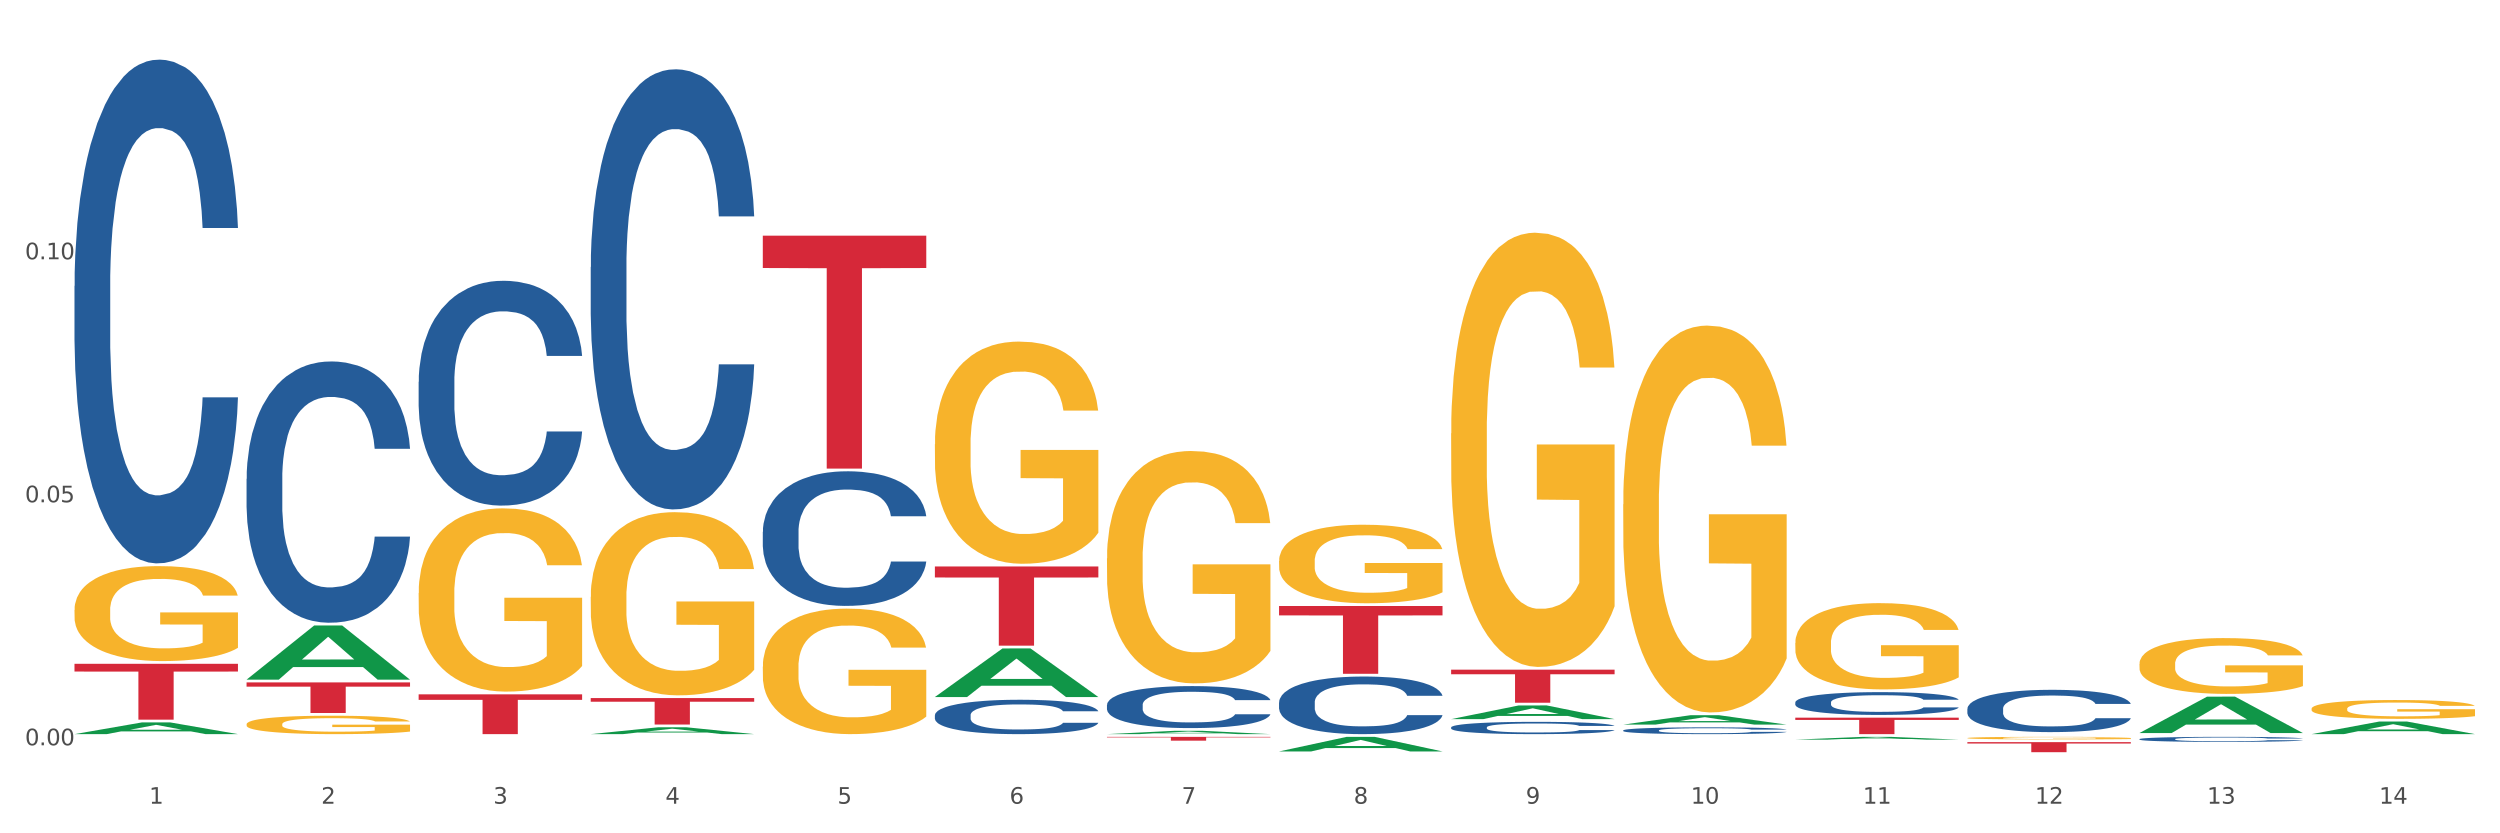 <?xml version="1.0" encoding="utf-8" standalone="no"?>
<!DOCTYPE svg PUBLIC "-//W3C//DTD SVG 1.1//EN"
  "http://www.w3.org/Graphics/SVG/1.1/DTD/svg11.dtd">
<svg xmlns:xlink="http://www.w3.org/1999/xlink" width="1080pt" height="360pt" viewBox="0 0 1080 360" xmlns="http://www.w3.org/2000/svg" version="1.1">
 <rect x="0" y="0" width="1080" height="360" fill="#333333" stroke="none"/>
 <defs>
  <style type="text/css">*{stroke-linejoin: round; stroke-linecap: butt}</style>
 </defs>
 <g id="figure_1">
  <g id="patch_1">
   <path d="M 0 360 
L 1080 360 
L 1080 0 
L 0 0 
z
" style="fill: #ffffff; stroke: #ffffff; stroke-linejoin: miter"/>
  </g>
  <g id="axes_1">
   <g id="matplotlib.axis_1">
    <g id="xtick_1">
     <g id="text_1">
      <!-- 1 -->
      <g style="fill: #4d4d4d" transform="translate(64.432 347.204) scale(0.096 -0.096)">
       <defs>
        <path id="DejaVuSans-31" d="M 794 531 
L 1825 531 
L 1825 4091 
L 703 3866 
L 703 4441 
L 1819 4666 
L 2450 4666 
L 2450 531 
L 3481 531 
L 3481 0 
L 794 0 
L 794 531 
z
" transform="scale(0.016)"/>
       </defs>
       <use xlink:href="#DejaVuSans-31"/>
      </g>
     </g>
    </g>
    <g id="xtick_2">
     <g id="text_2">
      <!-- 2 -->
      <g style="fill: #4d4d4d" transform="translate(138.771 347.204) scale(0.096 -0.096)">
       <defs>
        <path id="DejaVuSans-32" d="M 1228 531 
L 3431 531 
L 3431 0 
L 469 0 
L 469 531 
Q 828 903 1448 1529 
Q 2069 2156 2228 2338 
Q 2531 2678 2651 2914 
Q 2772 3150 2772 3378 
Q 2772 3750 2511 3984 
Q 2250 4219 1831 4219 
Q 1534 4219 1204 4116 
Q 875 4013 500 3803 
L 500 4441 
Q 881 4594 1212 4672 
Q 1544 4750 1819 4750 
Q 2544 4750 2975 4387 
Q 3406 4025 3406 3419 
Q 3406 3131 3298 2873 
Q 3191 2616 2906 2266 
Q 2828 2175 2409 1742 
Q 1991 1309 1228 531 
z
" transform="scale(0.016)"/>
       </defs>
       <use xlink:href="#DejaVuSans-32"/>
      </g>
     </g>
    </g>
    <g id="xtick_3">
     <g id="text_3">
      <!-- 3 -->
      <g style="fill: #4d4d4d" transform="translate(213.109 347.204) scale(0.096 -0.096)">
       <defs>
        <path id="DejaVuSans-33" d="M 2597 2516 
Q 3050 2419 3304 2112 
Q 3559 1806 3559 1356 
Q 3559 666 3084 287 
Q 2609 -91 1734 -91 
Q 1441 -91 1130 -33 
Q 819 25 488 141 
L 488 750 
Q 750 597 1062 519 
Q 1375 441 1716 441 
Q 2309 441 2620 675 
Q 2931 909 2931 1356 
Q 2931 1769 2642 2001 
Q 2353 2234 1838 2234 
L 1294 2234 
L 1294 2753 
L 1863 2753 
Q 2328 2753 2575 2939 
Q 2822 3125 2822 3475 
Q 2822 3834 2567 4026 
Q 2313 4219 1838 4219 
Q 1578 4219 1281 4162 
Q 984 4106 628 3988 
L 628 4550 
Q 988 4650 1302 4700 
Q 1616 4750 1894 4750 
Q 2613 4750 3031 4423 
Q 3450 4097 3450 3541 
Q 3450 3153 3228 2886 
Q 3006 2619 2597 2516 
z
" transform="scale(0.016)"/>
       </defs>
       <use xlink:href="#DejaVuSans-33"/>
      </g>
     </g>
    </g>
    <g id="xtick_4">
     <g id="text_4">
      <!-- 4 -->
      <g style="fill: #4d4d4d" transform="translate(287.448 347.204) scale(0.096 -0.096)">
       <defs>
        <path id="DejaVuSans-34" d="M 2419 4116 
L 825 1625 
L 2419 1625 
L 2419 4116 
z
M 2253 4666 
L 3047 4666 
L 3047 1625 
L 3713 1625 
L 3713 1100 
L 3047 1100 
L 3047 0 
L 2419 0 
L 2419 1100 
L 313 1100 
L 313 1709 
L 2253 4666 
z
" transform="scale(0.016)"/>
       </defs>
       <use xlink:href="#DejaVuSans-34"/>
      </g>
     </g>
    </g>
    <g id="xtick_5">
     <g id="text_5">
      <!-- 5 -->
      <g style="fill: #4d4d4d" transform="translate(361.787 347.204) scale(0.096 -0.096)">
       <defs>
        <path id="DejaVuSans-35" d="M 691 4666 
L 3169 4666 
L 3169 4134 
L 1269 4134 
L 1269 2991 
Q 1406 3038 1543 3061 
Q 1681 3084 1819 3084 
Q 2600 3084 3056 2656 
Q 3513 2228 3513 1497 
Q 3513 744 3044 326 
Q 2575 -91 1722 -91 
Q 1428 -91 1123 -41 
Q 819 9 494 109 
L 494 744 
Q 775 591 1075 516 
Q 1375 441 1709 441 
Q 2250 441 2565 725 
Q 2881 1009 2881 1497 
Q 2881 1984 2565 2268 
Q 2250 2553 1709 2553 
Q 1456 2553 1204 2497 
Q 953 2441 691 2322 
L 691 4666 
z
" transform="scale(0.016)"/>
       </defs>
       <use xlink:href="#DejaVuSans-35"/>
      </g>
     </g>
    </g>
    <g id="xtick_6">
     <g id="text_6">
      <!-- 6 -->
      <g style="fill: #4d4d4d" transform="translate(436.125 347.204) scale(0.096 -0.096)">
       <defs>
        <path id="DejaVuSans-36" d="M 2113 2584 
Q 1688 2584 1439 2293 
Q 1191 2003 1191 1497 
Q 1191 994 1439 701 
Q 1688 409 2113 409 
Q 2538 409 2786 701 
Q 3034 994 3034 1497 
Q 3034 2003 2786 2293 
Q 2538 2584 2113 2584 
z
M 3366 4563 
L 3366 3988 
Q 3128 4100 2886 4159 
Q 2644 4219 2406 4219 
Q 1781 4219 1451 3797 
Q 1122 3375 1075 2522 
Q 1259 2794 1537 2939 
Q 1816 3084 2150 3084 
Q 2853 3084 3261 2657 
Q 3669 2231 3669 1497 
Q 3669 778 3244 343 
Q 2819 -91 2113 -91 
Q 1303 -91 875 529 
Q 447 1150 447 2328 
Q 447 3434 972 4092 
Q 1497 4750 2381 4750 
Q 2619 4750 2861 4703 
Q 3103 4656 3366 4563 
z
" transform="scale(0.016)"/>
       </defs>
       <use xlink:href="#DejaVuSans-36"/>
      </g>
     </g>
    </g>
    <g id="xtick_7">
     <g id="text_7">
      <!-- 7 -->
      <g style="fill: #4d4d4d" transform="translate(510.464 347.204) scale(0.096 -0.096)">
       <defs>
        <path id="DejaVuSans-37" d="M 525 4666 
L 3525 4666 
L 3525 4397 
L 1831 0 
L 1172 0 
L 2766 4134 
L 525 4134 
L 525 4666 
z
" transform="scale(0.016)"/>
       </defs>
       <use xlink:href="#DejaVuSans-37"/>
      </g>
     </g>
    </g>
    <g id="xtick_8">
     <g id="text_8">
      <!-- 8 -->
      <g style="fill: #4d4d4d" transform="translate(584.803 347.204) scale(0.096 -0.096)">
       <defs>
        <path id="DejaVuSans-38" d="M 2034 2216 
Q 1584 2216 1326 1975 
Q 1069 1734 1069 1313 
Q 1069 891 1326 650 
Q 1584 409 2034 409 
Q 2484 409 2743 651 
Q 3003 894 3003 1313 
Q 3003 1734 2745 1975 
Q 2488 2216 2034 2216 
z
M 1403 2484 
Q 997 2584 770 2862 
Q 544 3141 544 3541 
Q 544 4100 942 4425 
Q 1341 4750 2034 4750 
Q 2731 4750 3128 4425 
Q 3525 4100 3525 3541 
Q 3525 3141 3298 2862 
Q 3072 2584 2669 2484 
Q 3125 2378 3379 2068 
Q 3634 1759 3634 1313 
Q 3634 634 3220 271 
Q 2806 -91 2034 -91 
Q 1263 -91 848 271 
Q 434 634 434 1313 
Q 434 1759 690 2068 
Q 947 2378 1403 2484 
z
M 1172 3481 
Q 1172 3119 1398 2916 
Q 1625 2713 2034 2713 
Q 2441 2713 2670 2916 
Q 2900 3119 2900 3481 
Q 2900 3844 2670 4047 
Q 2441 4250 2034 4250 
Q 1625 4250 1398 4047 
Q 1172 3844 1172 3481 
z
" transform="scale(0.016)"/>
       </defs>
       <use xlink:href="#DejaVuSans-38"/>
      </g>
     </g>
    </g>
    <g id="xtick_9">
     <g id="text_9">
      <!-- 9 -->
      <g style="fill: #4d4d4d" transform="translate(659.142 347.204) scale(0.096 -0.096)">
       <defs>
        <path id="DejaVuSans-39" d="M 703 97 
L 703 672 
Q 941 559 1184 500 
Q 1428 441 1663 441 
Q 2288 441 2617 861 
Q 2947 1281 2994 2138 
Q 2813 1869 2534 1725 
Q 2256 1581 1919 1581 
Q 1219 1581 811 2004 
Q 403 2428 403 3163 
Q 403 3881 828 4315 
Q 1253 4750 1959 4750 
Q 2769 4750 3195 4129 
Q 3622 3509 3622 2328 
Q 3622 1225 3098 567 
Q 2575 -91 1691 -91 
Q 1453 -91 1209 -44 
Q 966 3 703 97 
z
M 1959 2075 
Q 2384 2075 2632 2365 
Q 2881 2656 2881 3163 
Q 2881 3666 2632 3958 
Q 2384 4250 1959 4250 
Q 1534 4250 1286 3958 
Q 1038 3666 1038 3163 
Q 1038 2656 1286 2365 
Q 1534 2075 1959 2075 
z
" transform="scale(0.016)"/>
       </defs>
       <use xlink:href="#DejaVuSans-39"/>
      </g>
     </g>
    </g>
    <g id="xtick_10">
     <g id="text_10">
      <!-- 10 -->
      <g style="fill: #4d4d4d" transform="translate(730.426 347.204) scale(0.096 -0.096)">
       <defs>
        <path id="DejaVuSans-30" d="M 2034 4250 
Q 1547 4250 1301 3770 
Q 1056 3291 1056 2328 
Q 1056 1369 1301 889 
Q 1547 409 2034 409 
Q 2525 409 2770 889 
Q 3016 1369 3016 2328 
Q 3016 3291 2770 3770 
Q 2525 4250 2034 4250 
z
M 2034 4750 
Q 2819 4750 3233 4129 
Q 3647 3509 3647 2328 
Q 3647 1150 3233 529 
Q 2819 -91 2034 -91 
Q 1250 -91 836 529 
Q 422 1150 422 2328 
Q 422 3509 836 4129 
Q 1250 4750 2034 4750 
z
" transform="scale(0.016)"/>
       </defs>
       <use xlink:href="#DejaVuSans-31"/>
       <use xlink:href="#DejaVuSans-30" transform="translate(63.623 0)"/>
      </g>
     </g>
    </g>
    <g id="xtick_11">
     <g id="text_11">
      <!-- 11 -->
      <g style="fill: #4d4d4d" transform="translate(804.765 347.204) scale(0.096 -0.096)">
       <use xlink:href="#DejaVuSans-31"/>
       <use xlink:href="#DejaVuSans-31" transform="translate(63.623 0)"/>
      </g>
     </g>
    </g>
    <g id="xtick_12">
     <g id="text_12">
      <!-- 12 -->
      <g style="fill: #4d4d4d" transform="translate(879.104 347.204) scale(0.096 -0.096)">
       <use xlink:href="#DejaVuSans-31"/>
       <use xlink:href="#DejaVuSans-32" transform="translate(63.623 0)"/>
      </g>
     </g>
    </g>
    <g id="xtick_13">
     <g id="text_13">
      <!-- 13 -->
      <g style="fill: #4d4d4d" transform="translate(953.442 347.204) scale(0.096 -0.096)">
       <use xlink:href="#DejaVuSans-31"/>
       <use xlink:href="#DejaVuSans-33" transform="translate(63.623 0)"/>
      </g>
     </g>
    </g>
    <g id="xtick_14">
     <g id="text_14">
      <!-- 14 -->
      <g style="fill: #4d4d4d" transform="translate(1027.781 347.204) scale(0.096 -0.096)">
       <use xlink:href="#DejaVuSans-31"/>
       <use xlink:href="#DejaVuSans-34" transform="translate(63.623 0)"/>
      </g>
     </g>
    </g>
    <g id="xtick_15"/>
    <g id="xtick_16"/>
    <g id="xtick_17"/>
    <g id="xtick_18"/>
    <g id="xtick_19"/>
    <g id="xtick_20"/>
    <g id="xtick_21"/>
    <g id="xtick_22"/>
    <g id="xtick_23"/>
    <g id="xtick_24"/>
    <g id="xtick_25"/>
    <g id="xtick_26"/>
    <g id="xtick_27"/>
   </g>
   <g id="matplotlib.axis_2">
    <g id="ytick_1">
     <g id="text_15">
      <!-- 0.00 -->
      <g style="fill: #4d4d4d" transform="translate(10.8 321.965) scale(0.096 -0.096)">
       <defs>
        <path id="DejaVuSans-2e" d="M 684 794 
L 1344 794 
L 1344 0 
L 684 0 
L 684 794 
z
" transform="scale(0.016)"/>
       </defs>
       <use xlink:href="#DejaVuSans-30"/>
       <use xlink:href="#DejaVuSans-2e" transform="translate(63.623 0)"/>
       <use xlink:href="#DejaVuSans-30" transform="translate(95.41 0)"/>
       <use xlink:href="#DejaVuSans-30" transform="translate(159.033 0)"/>
      </g>
     </g>
    </g>
    <g id="ytick_2">
     <g id="text_16">
      <!-- 0.05 -->
      <g style="fill: #4d4d4d" transform="translate(10.8 216.991) scale(0.096 -0.096)">
       <use xlink:href="#DejaVuSans-30"/>
       <use xlink:href="#DejaVuSans-2e" transform="translate(63.623 0)"/>
       <use xlink:href="#DejaVuSans-30" transform="translate(95.41 0)"/>
       <use xlink:href="#DejaVuSans-35" transform="translate(159.033 0)"/>
      </g>
     </g>
    </g>
    <g id="ytick_3">
     <g id="text_17">
      <!-- 0.10 -->
      <g style="fill: #4d4d4d" transform="translate(10.8 112.016) scale(0.096 -0.096)">
       <use xlink:href="#DejaVuSans-30"/>
       <use xlink:href="#DejaVuSans-2e" transform="translate(63.623 0)"/>
       <use xlink:href="#DejaVuSans-31" transform="translate(95.41 0)"/>
       <use xlink:href="#DejaVuSans-30" transform="translate(159.033 0)"/>
      </g>
     </g>
    </g>
    <g id="ytick_4"/>
    <g id="ytick_5"/>
    <g id="ytick_6"/>
   </g>
   <g id="PolyCollection_1">
    <path d="M 32.175 317.138 
L 32.248 317.133 
L 61.37 312.073 
L 73.456 312.068 
L 102.797 317.147 
L 88.818 317.147 
L 82.484 315.965 
L 52.415 315.965 
L 52.197 315.984 
L 46.081 317.147 
L 32.175 317.147 
L 32.175 317.138 
L 56.201 315.259 
L 78.698 315.254 
L 67.559 313.15 
L 67.413 313.141 
L 67.267 313.155 
L 56.128 315.254 
L 56.201 315.259 
L 32.175 317.138 
z
" clip-path="url(#pfffa07b160)" style="fill: #109648"/>
    <path d="M 403.869 308.968 
L 403.952 308.954 
L 403.952 308.574 
L 404.202 308.059 
L 405.121 307.109 
L 406.289 306.391 
L 408.293 305.55 
L 409.378 305.197 
L 410.797 304.803 
L 413.719 304.166 
L 417.058 303.623 
L 419.395 303.325 
L 421.148 303.135 
L 425.072 302.796 
L 427.326 302.647 
L 429.663 302.525 
L 431.666 302.443 
L 435.006 302.348 
L 437.677 302.308 
L 440.766 302.294 
L 443.353 302.308 
L 446.776 302.362 
L 451.785 302.525 
L 453.704 302.62 
L 456.292 302.782 
L 458.964 302.999 
L 461.134 303.216 
L 463.638 303.528 
L 466.226 303.935 
L 468.73 304.451 
L 470.483 304.926 
L 471.903 305.427 
L 473.155 306.038 
L 474.073 306.703 
L 474.49 307.259 
L 459.214 307.259 
L 458.797 306.757 
L 457.962 306.214 
L 457.127 305.848 
L 456.209 305.55 
L 454.79 305.21 
L 453.538 304.993 
L 451.451 304.736 
L 449.531 304.573 
L 447.945 304.478 
L 446.025 304.396 
L 441.934 304.315 
L 439.012 304.315 
L 437.176 304.342 
L 434.922 304.41 
L 433.002 304.505 
L 430.748 304.668 
L 428.995 304.844 
L 427.242 305.075 
L 426.24 305.238 
L 424.738 305.536 
L 423.736 305.78 
L 422.401 306.201 
L 421.649 306.499 
L 420.314 307.272 
L 419.729 307.842 
L 419.479 308.235 
L 419.312 308.669 
L 419.312 310.785 
L 419.813 311.735 
L 420.23 312.142 
L 420.898 312.603 
L 422.15 313.2 
L 423.987 313.783 
L 425.907 314.204 
L 427.493 314.462 
L 428.995 314.651 
L 430.498 314.801 
L 432.334 314.936 
L 433.837 315.018 
L 436.091 315.099 
L 438.762 315.14 
L 440.849 315.14 
L 445.106 315.072 
L 447.026 315.004 
L 448.863 314.909 
L 450.866 314.76 
L 452.452 314.597 
L 453.371 314.475 
L 454.873 314.217 
L 456.042 313.946 
L 457.044 313.634 
L 457.711 313.363 
L 458.463 312.956 
L 459.047 312.495 
L 459.214 312.25 
L 474.49 312.25 
L 474.156 312.739 
L 473.572 313.214 
L 472.403 313.851 
L 471.485 314.217 
L 470.066 314.665 
L 468.563 315.045 
L 466.477 315.465 
L 464.557 315.777 
L 462.553 316.049 
L 460.383 316.293 
L 456.459 316.632 
L 455.04 316.727 
L 452.035 316.89 
L 449.698 316.985 
L 446.275 317.08 
L 442.769 317.134 
L 439.096 317.147 
L 435.84 317.12 
L 432.251 317.039 
L 429.997 316.957 
L 427.493 316.835 
L 424.571 316.645 
L 421.816 316.415 
L 419.228 316.144 
L 416.808 315.832 
L 414.554 315.479 
L 411.632 314.896 
L 409.462 314.326 
L 407.875 313.797 
L 406.79 313.349 
L 405.705 312.78 
L 405.121 312.386 
L 404.202 311.437 
L 403.869 310.555 
L 403.869 308.968 
z
" clip-path="url(#pfffa07b160)" style="fill: #255c99"/>
    <path d="M 329.53 229.724 
L 329.613 229.671 
L 329.613 228.184 
L 329.864 226.165 
L 330.782 222.447 
L 331.951 219.632 
L 333.954 216.339 
L 335.039 214.958 
L 336.458 213.418 
L 339.38 210.922 
L 342.719 208.797 
L 345.057 207.628 
L 346.81 206.885 
L 350.733 205.557 
L 352.987 204.973 
L 355.324 204.495 
L 357.328 204.176 
L 360.667 203.804 
L 363.338 203.645 
L 366.427 203.592 
L 369.015 203.645 
L 372.437 203.857 
L 377.446 204.495 
L 379.366 204.867 
L 381.954 205.504 
L 384.625 206.354 
L 386.795 207.204 
L 389.3 208.425 
L 391.887 210.019 
L 394.392 212.037 
L 396.145 213.896 
L 397.564 215.861 
L 398.816 218.251 
L 399.734 220.854 
L 400.152 223.032 
L 384.875 223.032 
L 384.458 221.066 
L 383.623 218.942 
L 382.788 217.508 
L 381.87 216.339 
L 380.451 215.011 
L 379.199 214.161 
L 377.112 213.152 
L 375.192 212.515 
L 373.606 212.143 
L 371.686 211.824 
L 367.595 211.506 
L 364.674 211.506 
L 362.837 211.612 
L 360.583 211.878 
L 358.663 212.249 
L 356.41 212.887 
L 354.656 213.577 
L 352.903 214.48 
L 351.902 215.118 
L 350.399 216.286 
L 349.397 217.242 
L 348.062 218.889 
L 347.31 220.057 
L 345.975 223.085 
L 345.391 225.315 
L 345.14 226.856 
L 344.973 228.555 
L 344.973 236.841 
L 345.474 240.559 
L 345.891 242.153 
L 346.559 243.958 
L 347.811 246.295 
L 349.648 248.579 
L 351.568 250.226 
L 353.154 251.235 
L 354.656 251.979 
L 356.159 252.563 
L 357.996 253.094 
L 359.498 253.413 
L 361.752 253.731 
L 364.423 253.891 
L 366.51 253.891 
L 370.768 253.625 
L 372.688 253.36 
L 374.524 252.988 
L 376.528 252.404 
L 378.114 251.766 
L 379.032 251.288 
L 380.534 250.279 
L 381.703 249.217 
L 382.705 247.995 
L 383.373 246.933 
L 384.124 245.339 
L 384.708 243.533 
L 384.875 242.577 
L 400.152 242.577 
L 399.818 244.49 
L 399.233 246.349 
L 398.065 248.845 
L 397.146 250.279 
L 395.727 252.032 
L 394.225 253.519 
L 392.138 255.165 
L 390.218 256.387 
L 388.214 257.449 
L 386.044 258.405 
L 382.121 259.733 
L 380.701 260.105 
L 377.696 260.742 
L 375.359 261.114 
L 371.936 261.486 
L 368.43 261.698 
L 364.757 261.752 
L 361.502 261.645 
L 357.912 261.327 
L 355.658 261.008 
L 353.154 260.53 
L 350.232 259.786 
L 347.477 258.883 
L 344.89 257.821 
L 342.469 256.6 
L 340.215 255.219 
L 337.293 252.935 
L 335.123 250.704 
L 333.537 248.632 
L 332.452 246.88 
L 331.366 244.649 
L 330.782 243.109 
L 329.864 239.391 
L 329.53 235.938 
L 329.53 229.724 
z
" clip-path="url(#pfffa07b160)" style="fill: #255c99"/>
    <path d="M 255.191 115.37 
L 255.275 115.196 
L 255.275 110.334 
L 255.525 103.735 
L 256.443 91.58 
L 257.612 82.377 
L 259.615 71.61 
L 260.701 67.095 
L 262.12 62.06 
L 265.041 53.898 
L 268.381 46.952 
L 270.718 43.132 
L 272.471 40.701 
L 276.394 36.359 
L 278.648 34.449 
L 280.986 32.886 
L 282.989 31.844 
L 286.328 30.629 
L 288.999 30.108 
L 292.088 29.934 
L 294.676 30.108 
L 298.098 30.803 
L 303.107 32.886 
L 305.027 34.102 
L 307.615 36.186 
L 310.286 38.964 
L 312.457 41.743 
L 314.961 45.736 
L 317.549 50.946 
L 320.053 57.545 
L 321.806 63.622 
L 323.225 70.047 
L 324.477 77.862 
L 325.396 86.371 
L 325.813 93.49 
L 310.537 93.49 
L 310.119 87.065 
L 309.284 80.119 
L 308.45 75.431 
L 307.531 71.61 
L 306.112 67.269 
L 304.86 64.491 
L 302.773 61.191 
L 300.853 59.107 
L 299.267 57.892 
L 297.347 56.85 
L 293.257 55.808 
L 290.335 55.808 
L 288.499 56.155 
L 286.245 57.024 
L 284.325 58.239 
L 282.071 60.323 
L 280.318 62.58 
L 278.565 65.533 
L 277.563 67.616 
L 276.06 71.437 
L 275.059 74.562 
L 273.723 79.945 
L 272.972 83.766 
L 271.636 93.664 
L 271.052 100.957 
L 270.801 105.993 
L 270.634 111.55 
L 270.634 138.639 
L 271.135 150.795 
L 271.553 156.004 
L 272.22 161.908 
L 273.473 169.549 
L 275.309 177.016 
L 277.229 182.399 
L 278.815 185.698 
L 280.318 188.129 
L 281.82 190.039 
L 283.657 191.776 
L 285.159 192.818 
L 287.413 193.86 
L 290.085 194.381 
L 292.172 194.381 
L 296.429 193.512 
L 298.349 192.644 
L 300.185 191.429 
L 302.189 189.519 
L 303.775 187.435 
L 304.693 185.872 
L 306.196 182.573 
L 307.364 179.1 
L 308.366 175.106 
L 309.034 171.633 
L 309.785 166.423 
L 310.37 160.519 
L 310.537 157.393 
L 325.813 157.393 
L 325.479 163.645 
L 324.895 169.722 
L 323.726 177.884 
L 322.808 182.573 
L 321.389 188.303 
L 319.886 193.165 
L 317.799 198.548 
L 315.879 202.542 
L 313.876 206.015 
L 311.705 209.141 
L 307.782 213.482 
L 306.363 214.698 
L 303.358 216.782 
L 301.02 217.997 
L 297.598 219.213 
L 294.092 219.907 
L 290.419 220.081 
L 287.163 219.734 
L 283.573 218.692 
L 281.32 217.65 
L 278.815 216.087 
L 275.893 213.656 
L 273.139 210.704 
L 270.551 207.231 
L 268.13 203.237 
L 265.876 198.722 
L 262.955 191.255 
L 260.784 183.962 
L 259.198 177.189 
L 258.113 171.459 
L 257.028 164.166 
L 256.443 159.13 
L 255.525 146.974 
L 255.191 135.687 
L 255.191 115.37 
z
" clip-path="url(#pfffa07b160)" style="fill: #255c99"/>
    <path d="M 180.852 164.938 
L 180.936 164.849 
L 180.936 162.365 
L 181.186 158.994 
L 182.105 152.785 
L 183.273 148.084 
L 185.277 142.584 
L 186.362 140.277 
L 187.781 137.705 
L 190.703 133.536 
L 194.042 129.988 
L 196.379 128.036 
L 198.132 126.794 
L 202.056 124.577 
L 204.31 123.601 
L 206.647 122.802 
L 208.65 122.27 
L 211.989 121.649 
L 214.661 121.383 
L 217.749 121.294 
L 220.337 121.383 
L 223.76 121.738 
L 228.768 122.802 
L 230.688 123.423 
L 233.276 124.488 
L 235.947 125.907 
L 238.118 127.326 
L 240.622 129.367 
L 243.21 132.028 
L 245.714 135.399 
L 247.467 138.503 
L 248.886 141.785 
L 250.139 145.777 
L 251.057 150.124 
L 251.474 153.761 
L 236.198 153.761 
L 235.78 150.479 
L 234.946 146.93 
L 234.111 144.535 
L 233.193 142.584 
L 231.774 140.366 
L 230.521 138.947 
L 228.434 137.261 
L 226.514 136.197 
L 224.928 135.576 
L 223.008 135.044 
L 218.918 134.512 
L 215.996 134.512 
L 214.16 134.689 
L 211.906 135.133 
L 209.986 135.753 
L 207.732 136.818 
L 205.979 137.971 
L 204.226 139.479 
L 203.224 140.544 
L 201.722 142.495 
L 200.72 144.092 
L 199.384 146.842 
L 198.633 148.793 
L 197.297 153.849 
L 196.713 157.575 
L 196.463 160.147 
L 196.296 162.986 
L 196.296 176.824 
L 196.797 183.034 
L 197.214 185.695 
L 197.882 188.711 
L 199.134 192.614 
L 200.97 196.428 
L 202.89 199.178 
L 204.476 200.863 
L 205.979 202.105 
L 207.482 203.081 
L 209.318 203.968 
L 210.821 204.5 
L 213.075 205.032 
L 215.746 205.299 
L 217.833 205.299 
L 222.09 204.855 
L 224.01 204.412 
L 225.847 203.791 
L 227.85 202.815 
L 229.436 201.75 
L 230.354 200.952 
L 231.857 199.267 
L 233.026 197.493 
L 234.027 195.452 
L 234.695 193.678 
L 235.447 191.017 
L 236.031 188.001 
L 236.198 186.404 
L 251.474 186.404 
L 251.14 189.598 
L 250.556 192.702 
L 249.387 196.872 
L 248.469 199.267 
L 247.05 202.194 
L 245.547 204.678 
L 243.46 207.428 
L 241.54 209.468 
L 239.537 211.242 
L 237.367 212.839 
L 233.443 215.056 
L 232.024 215.677 
L 229.019 216.742 
L 226.681 217.363 
L 223.259 217.984 
L 219.753 218.338 
L 216.08 218.427 
L 212.824 218.25 
L 209.235 217.717 
L 206.981 217.185 
L 204.476 216.387 
L 201.555 215.145 
L 198.8 213.637 
L 196.212 211.863 
L 193.791 209.823 
L 191.538 207.516 
L 188.616 203.702 
L 186.445 199.976 
L 184.859 196.517 
L 183.774 193.589 
L 182.689 189.864 
L 182.105 187.291 
L 181.186 181.082 
L 180.852 175.316 
L 180.852 164.938 
z
" clip-path="url(#pfffa07b160)" style="fill: #255c99"/>
    <path d="M 106.514 206.862 
L 106.597 206.759 
L 106.597 203.873 
L 106.848 199.956 
L 107.766 192.74 
L 108.935 187.276 
L 110.938 180.885 
L 112.023 178.205 
L 113.442 175.215 
L 116.364 170.37 
L 119.703 166.247 
L 122.04 163.979 
L 123.794 162.536 
L 127.717 159.959 
L 129.971 158.825 
L 132.308 157.897 
L 134.312 157.278 
L 137.651 156.557 
L 140.322 156.248 
L 143.411 156.145 
L 145.998 156.248 
L 149.421 156.66 
L 154.43 157.897 
L 156.35 158.619 
L 158.937 159.856 
L 161.609 161.505 
L 163.779 163.154 
L 166.283 165.525 
L 168.871 168.618 
L 171.376 172.535 
L 173.129 176.143 
L 174.548 179.957 
L 175.8 184.596 
L 176.718 189.647 
L 177.135 193.874 
L 161.859 193.874 
L 161.442 190.059 
L 160.607 185.936 
L 159.772 183.153 
L 158.854 180.885 
L 157.435 178.308 
L 156.183 176.658 
L 154.096 174.7 
L 152.176 173.463 
L 150.59 172.741 
L 148.67 172.123 
L 144.579 171.504 
L 141.658 171.504 
L 139.821 171.71 
L 137.567 172.226 
L 135.647 172.947 
L 133.393 174.184 
L 131.64 175.524 
L 129.887 177.277 
L 128.886 178.514 
L 127.383 180.782 
L 126.381 182.637 
L 125.046 185.833 
L 124.294 188.101 
L 122.959 193.977 
L 122.374 198.306 
L 122.124 201.296 
L 121.957 204.594 
L 121.957 220.676 
L 122.458 227.892 
L 122.875 230.984 
L 123.543 234.489 
L 124.795 239.025 
L 126.632 243.457 
L 128.552 246.653 
L 130.138 248.612 
L 131.64 250.055 
L 133.143 251.189 
L 134.979 252.22 
L 136.482 252.838 
L 138.736 253.457 
L 141.407 253.766 
L 143.494 253.766 
L 147.751 253.251 
L 149.671 252.735 
L 151.508 252.014 
L 153.511 250.88 
L 155.097 249.643 
L 156.016 248.715 
L 157.518 246.756 
L 158.687 244.695 
L 159.689 242.324 
L 160.357 240.262 
L 161.108 237.169 
L 161.692 233.664 
L 161.859 231.809 
L 177.135 231.809 
L 176.802 235.52 
L 176.217 239.128 
L 175.049 243.973 
L 174.13 246.756 
L 172.711 250.158 
L 171.209 253.044 
L 169.122 256.24 
L 167.202 258.611 
L 165.198 260.673 
L 163.028 262.528 
L 159.104 265.105 
L 157.685 265.827 
L 154.68 267.064 
L 152.343 267.786 
L 148.92 268.507 
L 145.414 268.919 
L 141.741 269.023 
L 138.486 268.816 
L 134.896 268.198 
L 132.642 267.579 
L 130.138 266.652 
L 127.216 265.208 
L 124.461 263.456 
L 121.874 261.394 
L 119.453 259.023 
L 117.199 256.343 
L 114.277 251.91 
L 112.107 247.581 
L 110.521 243.561 
L 109.435 240.159 
L 108.35 235.829 
L 107.766 232.84 
L 106.848 225.624 
L 106.514 218.923 
L 106.514 206.862 
z
" clip-path="url(#pfffa07b160)" style="fill: #255c99"/>
    <path d="M 32.175 123.543 
L 32.258 123.344 
L 32.258 117.779 
L 32.509 110.227 
L 33.427 96.314 
L 34.596 85.781 
L 36.599 73.459 
L 37.684 68.291 
L 39.104 62.528 
L 42.025 53.187 
L 45.364 45.237 
L 47.702 40.864 
L 49.455 38.082 
L 53.378 33.113 
L 55.632 30.927 
L 57.969 29.138 
L 59.973 27.946 
L 63.312 26.554 
L 65.983 25.958 
L 69.072 25.759 
L 71.66 25.958 
L 75.082 26.753 
L 80.091 29.138 
L 82.011 30.529 
L 84.599 32.914 
L 87.27 36.094 
L 89.44 39.274 
L 91.945 43.845 
L 94.533 49.808 
L 97.037 57.36 
L 98.79 64.316 
L 100.209 71.67 
L 101.461 80.614 
L 102.379 90.352 
L 102.797 98.501 
L 87.52 98.501 
L 87.103 91.147 
L 86.268 83.197 
L 85.434 77.831 
L 84.515 73.459 
L 83.096 68.49 
L 81.844 65.31 
L 79.757 61.534 
L 77.837 59.149 
L 76.251 57.758 
L 74.331 56.565 
L 70.241 55.373 
L 67.319 55.373 
L 65.482 55.77 
L 63.229 56.764 
L 61.309 58.155 
L 59.055 60.54 
L 57.302 63.124 
L 55.549 66.503 
L 54.547 68.887 
L 53.044 73.26 
L 52.043 76.837 
L 50.707 82.998 
L 49.956 87.371 
L 48.62 98.699 
L 48.036 107.047 
L 47.785 112.81 
L 47.618 119.17 
L 47.618 150.175 
L 48.119 164.087 
L 48.537 170.049 
L 49.204 176.807 
L 50.457 185.552 
L 52.293 194.098 
L 54.213 200.259 
L 55.799 204.035 
L 57.302 206.817 
L 58.804 209.004 
L 60.641 210.991 
L 62.143 212.184 
L 64.397 213.376 
L 67.069 213.972 
L 69.155 213.972 
L 73.413 212.979 
L 75.333 211.985 
L 77.169 210.594 
L 79.173 208.407 
L 80.759 206.022 
L 81.677 204.234 
L 83.18 200.458 
L 84.348 196.483 
L 85.35 191.911 
L 86.018 187.937 
L 86.769 181.974 
L 87.353 175.217 
L 87.52 171.639 
L 102.797 171.639 
L 102.463 178.794 
L 101.879 185.75 
L 100.71 195.091 
L 99.792 200.458 
L 98.372 207.016 
L 96.87 212.581 
L 94.783 218.742 
L 92.863 223.313 
L 90.86 227.288 
L 88.689 230.866 
L 84.766 235.834 
L 83.347 237.226 
L 80.341 239.611 
L 78.004 241.002 
L 74.581 242.393 
L 71.075 243.188 
L 67.402 243.387 
L 64.147 242.989 
L 60.557 241.797 
L 58.303 240.604 
L 55.799 238.816 
L 52.877 236.033 
L 50.123 232.654 
L 47.535 228.68 
L 45.114 224.108 
L 42.86 218.941 
L 39.938 210.395 
L 37.768 202.048 
L 36.182 194.296 
L 35.097 187.738 
L 34.011 179.39 
L 33.427 173.627 
L 32.509 159.715 
L 32.175 146.796 
L 32.175 123.543 
z
" clip-path="url(#pfffa07b160)" style="fill: #255c99"/>
    <path d="M 32.175 286.76 
L 102.797 286.76 
L 102.797 290.114 
L 75.017 290.137 
L 75.017 310.898 
L 59.788 310.898 
L 59.788 290.137 
L 32.175 290.114 
L 32.175 286.782 
L 32.175 286.76 
z
" clip-path="url(#pfffa07b160)" style="fill: #d62839"/>
    <path d="M 106.514 294.801 
L 177.135 294.801 
L 177.135 296.637 
L 149.355 296.65 
L 149.355 308.017 
L 134.126 308.017 
L 134.126 296.65 
L 106.514 296.637 
L 106.514 294.813 
L 106.514 294.801 
z
" clip-path="url(#pfffa07b160)" style="fill: #d62839"/>
    <path d="M 180.852 299.948 
L 251.474 299.948 
L 251.474 302.339 
L 223.694 302.355 
L 223.694 317.147 
L 208.465 317.147 
L 208.465 302.355 
L 180.852 302.339 
L 180.852 299.965 
L 180.852 299.948 
z
" clip-path="url(#pfffa07b160)" style="fill: #d62839"/>
    <path d="M 255.191 301.562 
L 325.813 301.562 
L 325.813 303.152 
L 298.033 303.162 
L 298.033 313.003 
L 282.804 313.003 
L 282.804 303.162 
L 255.191 303.152 
L 255.191 301.572 
L 255.191 301.562 
z
" clip-path="url(#pfffa07b160)" style="fill: #d62839"/>
    <path d="M 329.53 101.797 
L 400.152 101.797 
L 400.152 115.781 
L 372.371 115.875 
L 372.371 202.422 
L 357.143 202.422 
L 357.143 115.875 
L 329.53 115.781 
L 329.53 101.892 
L 329.53 101.797 
z
" clip-path="url(#pfffa07b160)" style="fill: #d62839"/>
    <path d="M 403.869 244.72 
L 474.49 244.72 
L 474.49 249.475 
L 446.71 249.507 
L 446.71 278.938 
L 431.481 278.938 
L 431.481 249.507 
L 403.869 249.475 
L 403.869 244.752 
L 403.869 244.72 
z
" clip-path="url(#pfffa07b160)" style="fill: #d62839"/>
    <path d="M 478.207 318.318 
L 548.829 318.318 
L 548.829 318.546 
L 521.049 318.548 
L 521.049 319.962 
L 505.82 319.962 
L 505.82 318.548 
L 478.207 318.546 
L 478.207 318.319 
L 478.207 318.318 
z
" clip-path="url(#pfffa07b160)" style="fill: #d62839"/>
    <path d="M 552.546 261.781 
L 623.168 261.781 
L 623.168 265.854 
L 595.388 265.882 
L 595.388 291.091 
L 580.159 291.091 
L 580.159 265.882 
L 552.546 265.854 
L 552.546 261.809 
L 552.546 261.781 
z
" clip-path="url(#pfffa07b160)" style="fill: #d62839"/>
    <path d="M 626.885 289.29 
L 697.506 289.29 
L 697.506 291.276 
L 669.726 291.289 
L 669.726 303.576 
L 654.497 303.576 
L 654.497 291.289 
L 626.885 291.276 
L 626.885 289.304 
L 626.885 289.29 
z
" clip-path="url(#pfffa07b160)" style="fill: #d62839"/>
    <path d="M 478.207 304.544 
L 478.291 304.527 
L 478.291 304.063 
L 478.541 303.434 
L 479.459 302.274 
L 480.628 301.395 
L 482.632 300.368 
L 483.717 299.937 
L 485.136 299.456 
L 488.058 298.678 
L 491.397 298.015 
L 493.734 297.65 
L 495.487 297.418 
L 499.41 297.004 
L 501.664 296.822 
L 504.002 296.672 
L 506.005 296.573 
L 509.344 296.457 
L 512.016 296.407 
L 515.104 296.391 
L 517.692 296.407 
L 521.115 296.474 
L 526.123 296.672 
L 528.043 296.788 
L 530.631 296.987 
L 533.302 297.252 
L 535.473 297.518 
L 537.977 297.899 
L 540.565 298.396 
L 543.069 299.026 
L 544.822 299.606 
L 546.241 300.219 
L 547.493 300.964 
L 548.412 301.776 
L 548.829 302.456 
L 533.553 302.456 
L 533.135 301.843 
L 532.301 301.18 
L 531.466 300.732 
L 530.548 300.368 
L 529.128 299.954 
L 527.876 299.688 
L 525.789 299.374 
L 523.869 299.175 
L 522.283 299.059 
L 520.363 298.959 
L 516.273 298.86 
L 513.351 298.86 
L 511.515 298.893 
L 509.261 298.976 
L 507.341 299.092 
L 505.087 299.291 
L 503.334 299.506 
L 501.581 299.788 
L 500.579 299.987 
L 499.077 300.351 
L 498.075 300.65 
L 496.739 301.163 
L 495.988 301.528 
L 494.652 302.472 
L 494.068 303.168 
L 493.818 303.649 
L 493.651 304.179 
L 493.651 306.764 
L 494.151 307.924 
L 494.569 308.422 
L 495.237 308.985 
L 496.489 309.714 
L 498.325 310.427 
L 500.245 310.94 
L 501.831 311.255 
L 503.334 311.487 
L 504.837 311.67 
L 506.673 311.835 
L 508.176 311.935 
L 510.429 312.034 
L 513.101 312.084 
L 515.188 312.084 
L 519.445 312.001 
L 521.365 311.918 
L 523.202 311.802 
L 525.205 311.62 
L 526.791 311.421 
L 527.709 311.272 
L 529.212 310.957 
L 530.381 310.626 
L 531.382 310.244 
L 532.05 309.913 
L 532.801 309.416 
L 533.386 308.852 
L 533.553 308.554 
L 548.829 308.554 
L 548.495 309.151 
L 547.911 309.731 
L 546.742 310.51 
L 545.824 310.957 
L 544.405 311.504 
L 542.902 311.968 
L 540.815 312.482 
L 538.895 312.863 
L 536.892 313.194 
L 534.721 313.492 
L 530.798 313.907 
L 529.379 314.023 
L 526.374 314.222 
L 524.036 314.338 
L 520.614 314.454 
L 517.108 314.52 
L 513.435 314.536 
L 510.179 314.503 
L 506.59 314.404 
L 504.336 314.304 
L 501.831 314.155 
L 498.91 313.923 
L 496.155 313.642 
L 493.567 313.31 
L 491.146 312.929 
L 488.892 312.498 
L 485.971 311.786 
L 483.8 311.09 
L 482.214 310.443 
L 481.129 309.896 
L 480.044 309.2 
L 479.459 308.72 
L 478.541 307.56 
L 478.207 306.483 
L 478.207 304.544 
z
" clip-path="url(#pfffa07b160)" style="fill: #255c99"/>
    <path d="M 552.546 303.443 
L 552.629 303.42 
L 552.629 302.784 
L 552.88 301.92 
L 553.798 300.329 
L 554.967 299.125 
L 556.97 297.716 
L 558.055 297.125 
L 559.475 296.466 
L 562.396 295.397 
L 565.735 294.488 
L 568.073 293.988 
L 569.826 293.67 
L 573.749 293.102 
L 576.003 292.852 
L 578.34 292.647 
L 580.344 292.511 
L 583.683 292.352 
L 586.354 292.284 
L 589.443 292.261 
L 592.031 292.284 
L 595.453 292.375 
L 600.462 292.647 
L 602.382 292.806 
L 604.97 293.079 
L 607.641 293.443 
L 609.811 293.806 
L 612.316 294.329 
L 614.903 295.011 
L 617.408 295.875 
L 619.161 296.67 
L 620.58 297.511 
L 621.832 298.534 
L 622.75 299.647 
L 623.168 300.579 
L 607.891 300.579 
L 607.474 299.738 
L 606.639 298.829 
L 605.804 298.216 
L 604.886 297.716 
L 603.467 297.147 
L 602.215 296.784 
L 600.128 296.352 
L 598.208 296.079 
L 596.622 295.92 
L 594.702 295.784 
L 590.612 295.647 
L 587.69 295.647 
L 585.853 295.693 
L 583.6 295.806 
L 581.68 295.966 
L 579.426 296.238 
L 577.673 296.534 
L 575.92 296.92 
L 574.918 297.193 
L 573.415 297.693 
L 572.414 298.102 
L 571.078 298.806 
L 570.327 299.306 
L 568.991 300.602 
L 568.407 301.556 
L 568.156 302.216 
L 567.989 302.943 
L 567.989 306.488 
L 568.49 308.079 
L 568.908 308.761 
L 569.575 309.534 
L 570.827 310.534 
L 572.664 311.511 
L 574.584 312.216 
L 576.17 312.647 
L 577.673 312.966 
L 579.175 313.216 
L 581.012 313.443 
L 582.514 313.579 
L 584.768 313.716 
L 587.439 313.784 
L 589.526 313.784 
L 593.784 313.67 
L 595.704 313.556 
L 597.54 313.397 
L 599.544 313.147 
L 601.13 312.875 
L 602.048 312.67 
L 603.551 312.238 
L 604.719 311.784 
L 605.721 311.261 
L 606.389 310.806 
L 607.14 310.125 
L 607.724 309.352 
L 607.891 308.943 
L 623.168 308.943 
L 622.834 309.761 
L 622.249 310.556 
L 621.081 311.625 
L 620.163 312.238 
L 618.743 312.988 
L 617.241 313.625 
L 615.154 314.329 
L 613.234 314.852 
L 611.23 315.306 
L 609.06 315.716 
L 605.137 316.284 
L 603.718 316.443 
L 600.712 316.716 
L 598.375 316.875 
L 594.952 317.034 
L 591.446 317.125 
L 587.773 317.147 
L 584.518 317.102 
L 580.928 316.966 
L 578.674 316.829 
L 576.17 316.625 
L 573.248 316.306 
L 570.494 315.92 
L 567.906 315.466 
L 565.485 314.943 
L 563.231 314.352 
L 560.309 313.375 
L 558.139 312.42 
L 556.553 311.534 
L 555.468 310.784 
L 554.382 309.829 
L 553.798 309.17 
L 552.88 307.579 
L 552.546 306.102 
L 552.546 303.443 
z
" clip-path="url(#pfffa07b160)" style="fill: #255c99"/>
    <path d="M 626.885 314.221 
L 626.968 314.216 
L 626.968 314.08 
L 627.219 313.896 
L 628.137 313.556 
L 629.306 313.299 
L 631.309 312.998 
L 632.394 312.872 
L 633.813 312.731 
L 636.735 312.503 
L 640.074 312.309 
L 642.411 312.202 
L 644.164 312.134 
L 648.088 312.013 
L 650.342 311.959 
L 652.679 311.916 
L 654.683 311.887 
L 658.022 311.853 
L 660.693 311.838 
L 663.782 311.833 
L 666.369 311.838 
L 669.792 311.858 
L 674.801 311.916 
L 676.721 311.95 
L 679.308 312.008 
L 681.98 312.086 
L 684.15 312.163 
L 686.654 312.275 
L 689.242 312.421 
L 691.747 312.605 
L 693.5 312.775 
L 694.919 312.954 
L 696.171 313.173 
L 697.089 313.411 
L 697.506 313.61 
L 682.23 313.61 
L 681.813 313.43 
L 680.978 313.236 
L 680.143 313.105 
L 679.225 312.998 
L 677.806 312.877 
L 676.554 312.799 
L 674.467 312.707 
L 672.547 312.649 
L 670.961 312.615 
L 669.041 312.586 
L 664.95 312.556 
L 662.029 312.556 
L 660.192 312.566 
L 657.938 312.59 
L 656.018 312.624 
L 653.764 312.683 
L 652.011 312.746 
L 650.258 312.828 
L 649.257 312.886 
L 647.754 312.993 
L 646.752 313.081 
L 645.417 313.231 
L 644.665 313.338 
L 643.33 313.614 
L 642.745 313.818 
L 642.495 313.959 
L 642.328 314.114 
L 642.328 314.871 
L 642.829 315.211 
L 643.246 315.357 
L 643.914 315.522 
L 645.166 315.735 
L 647.003 315.944 
L 648.923 316.094 
L 650.509 316.186 
L 652.011 316.254 
L 653.514 316.308 
L 655.35 316.356 
L 656.853 316.385 
L 659.107 316.415 
L 661.778 316.429 
L 663.865 316.429 
L 668.122 316.405 
L 670.042 316.381 
L 671.879 316.347 
L 673.882 316.293 
L 675.468 316.235 
L 676.387 316.191 
L 677.889 316.099 
L 679.058 316.002 
L 680.06 315.89 
L 680.728 315.793 
L 681.479 315.648 
L 682.063 315.483 
L 682.23 315.395 
L 697.506 315.395 
L 697.173 315.57 
L 696.588 315.74 
L 695.42 315.968 
L 694.501 316.099 
L 693.082 316.259 
L 691.58 316.395 
L 689.493 316.546 
L 687.573 316.657 
L 685.569 316.754 
L 683.399 316.842 
L 679.475 316.963 
L 678.056 316.997 
L 675.051 317.055 
L 672.714 317.089 
L 669.291 317.123 
L 665.785 317.143 
L 662.112 317.147 
L 658.856 317.138 
L 655.267 317.109 
L 653.013 317.079 
L 650.509 317.036 
L 647.587 316.968 
L 644.832 316.885 
L 642.244 316.788 
L 639.824 316.677 
L 637.57 316.55 
L 634.648 316.342 
L 632.478 316.138 
L 630.892 315.949 
L 629.806 315.789 
L 628.721 315.585 
L 628.137 315.444 
L 627.219 315.104 
L 626.885 314.789 
L 626.885 314.221 
z
" clip-path="url(#pfffa07b160)" style="fill: #255c99"/>
    <path d="M 701.223 315.527 
L 701.307 315.524 
L 701.307 315.449 
L 701.557 315.347 
L 702.476 315.159 
L 703.644 315.016 
L 705.648 314.85 
L 706.733 314.78 
L 708.152 314.702 
L 711.074 314.576 
L 714.413 314.468 
L 716.75 314.409 
L 718.503 314.371 
L 722.427 314.304 
L 724.681 314.275 
L 727.018 314.25 
L 729.021 314.234 
L 732.36 314.215 
L 735.032 314.207 
L 738.12 314.205 
L 740.708 314.207 
L 744.131 314.218 
L 749.139 314.25 
L 751.059 314.269 
L 753.647 314.301 
L 756.318 314.344 
L 758.489 314.387 
L 760.993 314.449 
L 763.581 314.53 
L 766.085 314.632 
L 767.838 314.726 
L 769.257 314.825 
L 770.51 314.946 
L 771.428 315.078 
L 771.845 315.188 
L 756.569 315.188 
L 756.151 315.089 
L 755.317 314.981 
L 754.482 314.909 
L 753.564 314.85 
L 752.145 314.782 
L 750.892 314.739 
L 748.805 314.688 
L 746.885 314.656 
L 745.299 314.637 
L 743.379 314.621 
L 739.289 314.605 
L 736.367 314.605 
L 734.531 314.61 
L 732.277 314.624 
L 730.357 314.643 
L 728.103 314.675 
L 726.35 314.71 
L 724.597 314.756 
L 723.595 314.788 
L 722.093 314.847 
L 721.091 314.895 
L 719.755 314.979 
L 719.004 315.038 
L 717.668 315.191 
L 717.084 315.304 
L 716.834 315.382 
L 716.667 315.468 
L 716.667 315.887 
L 717.168 316.075 
L 717.585 316.156 
L 718.253 316.247 
L 719.505 316.365 
L 721.341 316.481 
L 723.261 316.564 
L 724.847 316.615 
L 726.35 316.653 
L 727.853 316.682 
L 729.689 316.709 
L 731.192 316.725 
L 733.446 316.742 
L 736.117 316.75 
L 738.204 316.75 
L 742.461 316.736 
L 744.381 316.723 
L 746.218 316.704 
L 748.221 316.674 
L 749.807 316.642 
L 750.725 316.618 
L 752.228 316.567 
L 753.397 316.513 
L 754.398 316.451 
L 755.066 316.398 
L 755.818 316.317 
L 756.402 316.226 
L 756.569 316.177 
L 771.845 316.177 
L 771.511 316.274 
L 770.927 316.368 
L 769.758 316.494 
L 768.84 316.567 
L 767.421 316.656 
L 765.918 316.731 
L 763.831 316.814 
L 761.911 316.876 
L 759.908 316.93 
L 757.738 316.978 
L 753.814 317.045 
L 752.395 317.064 
L 749.39 317.096 
L 747.052 317.115 
L 743.63 317.134 
L 740.124 317.145 
L 736.451 317.147 
L 733.195 317.142 
L 729.606 317.126 
L 727.352 317.11 
L 724.847 317.086 
L 721.926 317.048 
L 719.171 317.002 
L 716.583 316.949 
L 714.162 316.887 
L 711.908 316.817 
L 708.987 316.701 
L 706.816 316.588 
L 705.23 316.484 
L 704.145 316.395 
L 703.06 316.282 
L 702.476 316.204 
L 701.557 316.016 
L 701.223 315.841 
L 701.223 315.527 
z
" clip-path="url(#pfffa07b160)" style="fill: #255c99"/>
    <path d="M 106.514 312.866 
L 106.597 312.858 
L 106.597 312.597 
L 106.764 312.371 
L 107.598 311.826 
L 108.848 311.376 
L 109.765 311.136 
L 110.683 310.939 
L 111.767 310.743 
L 113.101 310.54 
L 115.519 310.241 
L 117.019 310.089 
L 118.854 309.929 
L 122.189 309.696 
L 124.607 309.565 
L 127.108 309.456 
L 131.194 309.326 
L 133.862 309.267 
L 136.697 309.224 
L 140.115 309.195 
L 142.7 309.187 
L 148.37 309.209 
L 153.206 309.275 
L 155.54 309.326 
L 158.542 309.413 
L 160.126 309.471 
L 162.711 309.587 
L 165.379 309.74 
L 167.213 309.871 
L 169.965 310.118 
L 172.049 310.365 
L 173.967 310.67 
L 174.968 310.881 
L 175.718 311.077 
L 176.385 311.303 
L 177.052 311.659 
L 162.044 311.659 
L 161.46 311.405 
L 160.543 311.165 
L 159.209 310.932 
L 158.042 310.787 
L 156.041 310.605 
L 154.206 310.489 
L 152.289 310.401 
L 149.954 310.329 
L 148.12 310.292 
L 145.535 310.263 
L 140.449 310.271 
L 137.03 310.329 
L 134.696 310.401 
L 133.195 310.467 
L 131.861 310.54 
L 130.36 310.641 
L 128.609 310.794 
L 127.358 310.932 
L 126.108 311.107 
L 125.107 311.281 
L 124.19 311.485 
L 123.44 311.703 
L 122.856 311.928 
L 122.356 312.204 
L 121.939 312.662 
L 121.939 313.658 
L 122.106 313.883 
L 122.522 314.181 
L 123.023 314.407 
L 123.856 314.676 
L 124.607 314.858 
L 126.024 315.119 
L 127.609 315.337 
L 128.859 315.475 
L 130.11 315.592 
L 132.278 315.752 
L 134.696 315.883 
L 136.78 315.962 
L 139.615 316.035 
L 141.533 316.064 
L 143.2 316.079 
L 147.286 316.079 
L 150.204 316.057 
L 153.456 316.006 
L 155.957 315.941 
L 158.042 315.861 
L 160.376 315.73 
L 161.877 315.606 
L 161.877 314.087 
L 143.534 314.08 
L 143.534 313.069 
L 177.135 313.069 
L 177.135 316.035 
L 175.718 316.188 
L 174.134 316.326 
L 172.466 316.45 
L 169.965 316.602 
L 166.963 316.748 
L 164.295 316.849 
L 161.46 316.937 
L 158.125 317.017 
L 153.789 317.089 
L 151.121 317.118 
L 147.786 317.14 
L 143.867 317.147 
L 140.449 317.133 
L 137.114 317.096 
L 133.612 317.031 
L 130.193 316.937 
L 127.609 316.842 
L 125.024 316.726 
L 122.272 316.573 
L 120.104 316.428 
L 118.437 316.297 
L 116.603 316.13 
L 114.601 315.912 
L 113.101 315.715 
L 111.767 315.512 
L 110.349 315.25 
L 109.349 315.025 
L 108.348 314.741 
L 107.764 314.53 
L 107.097 314.203 
L 106.597 313.745 
L 106.514 312.866 
z
" clip-path="url(#pfffa07b160)" style="fill: #f7b32b"/>
    <path d="M 180.852 256.187 
L 180.936 256.115 
L 180.936 253.511 
L 181.103 251.27 
L 181.936 245.846 
L 183.187 241.363 
L 184.104 238.977 
L 185.021 237.024 
L 186.105 235.072 
L 187.439 233.047 
L 189.857 230.082 
L 191.358 228.564 
L 193.192 226.973 
L 196.528 224.659 
L 198.946 223.357 
L 201.447 222.273 
L 205.533 220.971 
L 208.201 220.393 
L 211.036 219.959 
L 214.454 219.67 
L 217.039 219.597 
L 222.709 219.814 
L 227.545 220.465 
L 229.879 220.971 
L 232.881 221.839 
L 234.465 222.417 
L 237.05 223.574 
L 239.718 225.093 
L 241.552 226.395 
L 244.304 228.853 
L 246.388 231.312 
L 248.306 234.349 
L 249.306 236.446 
L 250.057 238.398 
L 250.724 240.64 
L 251.391 244.183 
L 236.383 244.183 
L 235.799 241.652 
L 234.882 239.266 
L 233.548 236.952 
L 232.38 235.506 
L 230.379 233.698 
L 228.545 232.541 
L 226.627 231.673 
L 224.293 230.95 
L 222.458 230.589 
L 219.874 230.299 
L 214.788 230.372 
L 211.369 230.95 
L 209.034 231.673 
L 207.534 232.324 
L 206.2 233.047 
L 204.699 234.06 
L 202.948 235.578 
L 201.697 236.952 
L 200.446 238.687 
L 199.446 240.423 
L 198.529 242.448 
L 197.778 244.617 
L 197.195 246.859 
L 196.694 249.606 
L 196.277 254.162 
L 196.277 264.069 
L 196.444 266.31 
L 196.861 269.275 
L 197.361 271.517 
L 198.195 274.192 
L 198.946 276 
L 200.363 278.603 
L 201.947 280.773 
L 203.198 282.147 
L 204.449 283.304 
L 206.616 284.894 
L 209.034 286.196 
L 211.119 286.991 
L 213.954 287.715 
L 215.871 288.004 
L 217.539 288.148 
L 221.625 288.148 
L 224.543 287.932 
L 227.795 287.425 
L 230.296 286.775 
L 232.38 285.979 
L 234.715 284.677 
L 236.216 283.448 
L 236.216 268.335 
L 217.873 268.263 
L 217.873 258.212 
L 251.474 258.212 
L 251.474 287.715 
L 250.057 289.233 
L 248.473 290.607 
L 246.805 291.836 
L 244.304 293.355 
L 241.302 294.801 
L 238.634 295.813 
L 235.799 296.681 
L 232.464 297.477 
L 228.128 298.2 
L 225.46 298.489 
L 222.125 298.706 
L 218.206 298.778 
L 214.788 298.634 
L 211.452 298.272 
L 207.951 297.621 
L 204.532 296.681 
L 201.947 295.741 
L 199.362 294.584 
L 196.611 293.066 
L 194.443 291.619 
L 192.776 290.318 
L 190.941 288.655 
L 188.94 286.485 
L 187.439 284.533 
L 186.105 282.508 
L 184.688 279.905 
L 183.687 277.663 
L 182.687 274.843 
L 182.103 272.746 
L 181.436 269.492 
L 180.936 264.936 
L 180.852 256.187 
z
" clip-path="url(#pfffa07b160)" style="fill: #f7b32b"/>
    <path d="M 255.191 257.822 
L 255.275 257.75 
L 255.275 255.148 
L 255.441 252.907 
L 256.275 247.487 
L 257.526 243.006 
L 258.443 240.621 
L 259.36 238.669 
L 260.444 236.718 
L 261.778 234.694 
L 264.196 231.731 
L 265.697 230.213 
L 267.531 228.623 
L 270.866 226.31 
L 273.284 225.009 
L 275.786 223.925 
L 279.871 222.624 
L 282.539 222.046 
L 285.374 221.612 
L 288.793 221.323 
L 291.377 221.251 
L 297.047 221.468 
L 301.883 222.118 
L 304.218 222.624 
L 307.219 223.492 
L 308.804 224.07 
L 311.388 225.226 
L 314.057 226.744 
L 315.891 228.045 
L 318.642 230.502 
L 320.727 232.96 
L 322.645 235.995 
L 323.645 238.091 
L 324.395 240.042 
L 325.062 242.283 
L 325.73 245.824 
L 310.721 245.824 
L 310.138 243.295 
L 309.221 240.91 
L 307.886 238.597 
L 306.719 237.151 
L 304.718 235.345 
L 302.884 234.188 
L 300.966 233.321 
L 298.631 232.598 
L 296.797 232.237 
L 294.212 231.948 
L 289.126 232.02 
L 285.708 232.598 
L 283.373 233.321 
L 281.872 233.971 
L 280.538 234.694 
L 279.037 235.706 
L 277.286 237.224 
L 276.036 238.597 
L 274.785 240.331 
L 273.785 242.066 
L 272.867 244.09 
L 272.117 246.258 
L 271.533 248.498 
L 271.033 251.245 
L 270.616 255.798 
L 270.616 265.7 
L 270.783 267.94 
L 271.2 270.903 
L 271.7 273.144 
L 272.534 275.818 
L 273.284 277.625 
L 274.702 280.227 
L 276.286 282.395 
L 277.537 283.768 
L 278.787 284.925 
L 280.955 286.515 
L 283.373 287.816 
L 285.458 288.611 
L 288.292 289.333 
L 290.21 289.622 
L 291.878 289.767 
L 295.963 289.767 
L 298.882 289.55 
L 302.133 289.044 
L 304.635 288.394 
L 306.719 287.599 
L 309.054 286.298 
L 310.555 285.069 
L 310.555 269.964 
L 292.211 269.892 
L 292.211 259.845 
L 325.813 259.845 
L 325.813 289.333 
L 324.395 290.851 
L 322.811 292.224 
L 321.144 293.453 
L 318.642 294.971 
L 315.641 296.416 
L 312.973 297.428 
L 310.138 298.295 
L 306.803 299.09 
L 302.467 299.813 
L 299.799 300.102 
L 296.464 300.319 
L 292.545 300.391 
L 289.126 300.247 
L 285.791 299.885 
L 282.289 299.235 
L 278.871 298.295 
L 276.286 297.356 
L 273.701 296.199 
L 270.95 294.682 
L 268.782 293.236 
L 267.114 291.935 
L 265.28 290.273 
L 263.279 288.105 
L 261.778 286.153 
L 260.444 284.13 
L 259.027 281.528 
L 258.026 279.287 
L 257.025 276.469 
L 256.442 274.373 
L 255.775 271.12 
L 255.275 266.567 
L 255.191 257.822 
z
" clip-path="url(#pfffa07b160)" style="fill: #f7b32b"/>
    <path d="M 329.53 287.979 
L 329.613 287.93 
L 329.613 286.147 
L 329.78 284.612 
L 330.614 280.898 
L 331.864 277.828 
L 332.782 276.193 
L 333.699 274.856 
L 334.783 273.519 
L 336.117 272.133 
L 338.535 270.102 
L 340.036 269.062 
L 341.87 267.973 
L 345.205 266.388 
L 347.623 265.497 
L 350.124 264.754 
L 354.21 263.863 
L 356.878 263.467 
L 359.713 263.169 
L 363.131 262.971 
L 365.716 262.922 
L 371.386 263.07 
L 376.222 263.516 
L 378.557 263.863 
L 381.558 264.457 
L 383.142 264.853 
L 385.727 265.645 
L 388.395 266.685 
L 390.23 267.577 
L 392.981 269.261 
L 395.066 270.944 
L 396.983 273.024 
L 397.984 274.46 
L 398.734 275.797 
L 399.401 277.332 
L 400.068 279.759 
L 385.06 279.759 
L 384.476 278.026 
L 383.559 276.392 
L 382.225 274.807 
L 381.058 273.816 
L 379.057 272.578 
L 377.222 271.786 
L 375.305 271.192 
L 372.97 270.697 
L 371.136 270.449 
L 368.551 270.251 
L 363.465 270.3 
L 360.046 270.697 
L 357.712 271.192 
L 356.211 271.638 
L 354.877 272.133 
L 353.376 272.826 
L 351.625 273.866 
L 350.375 274.807 
L 349.124 275.995 
L 348.123 277.184 
L 347.206 278.57 
L 346.456 280.056 
L 345.872 281.591 
L 345.372 283.473 
L 344.955 286.593 
L 344.955 293.377 
L 345.122 294.912 
L 345.539 296.943 
L 346.039 298.478 
L 346.873 300.31 
L 347.623 301.548 
L 349.04 303.331 
L 350.625 304.817 
L 351.875 305.758 
L 353.126 306.55 
L 355.294 307.639 
L 357.712 308.531 
L 359.796 309.075 
L 362.631 309.571 
L 364.549 309.769 
L 366.216 309.868 
L 370.302 309.868 
L 373.22 309.719 
L 376.472 309.373 
L 378.973 308.927 
L 381.058 308.382 
L 383.392 307.491 
L 384.893 306.649 
L 384.893 296.299 
L 366.55 296.249 
L 366.55 289.366 
L 400.152 289.366 
L 400.152 309.571 
L 398.734 310.611 
L 397.15 311.551 
L 395.482 312.393 
L 392.981 313.433 
L 389.979 314.424 
L 387.311 315.117 
L 384.476 315.711 
L 381.141 316.256 
L 376.806 316.751 
L 374.137 316.949 
L 370.802 317.098 
L 366.884 317.147 
L 363.465 317.048 
L 360.13 316.801 
L 356.628 316.355 
L 353.209 315.711 
L 350.625 315.067 
L 348.04 314.275 
L 345.288 313.235 
L 343.121 312.245 
L 341.453 311.353 
L 339.619 310.214 
L 337.618 308.729 
L 336.117 307.392 
L 334.783 306.005 
L 333.365 304.222 
L 332.365 302.687 
L 331.364 300.756 
L 330.781 299.32 
L 330.113 297.091 
L 329.613 293.972 
L 329.53 287.979 
z
" clip-path="url(#pfffa07b160)" style="fill: #f7b32b"/>
    <path d="M 403.869 191.918 
L 403.952 191.83 
L 403.952 188.674 
L 404.119 185.957 
L 404.952 179.382 
L 406.203 173.947 
L 407.12 171.055 
L 408.037 168.688 
L 409.121 166.321 
L 410.455 163.867 
L 412.873 160.272 
L 414.374 158.432 
L 416.209 156.503 
L 419.544 153.698 
L 421.962 152.12 
L 424.463 150.805 
L 428.549 149.227 
L 431.217 148.526 
L 434.052 148 
L 437.47 147.649 
L 440.055 147.562 
L 445.725 147.825 
L 450.561 148.614 
L 452.895 149.227 
L 455.897 150.279 
L 457.481 150.98 
L 460.066 152.383 
L 462.734 154.224 
L 464.568 155.802 
L 467.32 158.782 
L 469.404 161.763 
L 471.322 165.444 
L 472.322 167.987 
L 473.073 170.353 
L 473.74 173.071 
L 474.407 177.366 
L 459.399 177.366 
L 458.815 174.298 
L 457.898 171.405 
L 456.564 168.6 
L 455.397 166.847 
L 453.396 164.655 
L 451.561 163.253 
L 449.643 162.201 
L 447.309 161.324 
L 445.475 160.886 
L 442.89 160.535 
L 437.804 160.623 
L 434.385 161.324 
L 432.051 162.201 
L 430.55 162.99 
L 429.216 163.867 
L 427.715 165.094 
L 425.964 166.935 
L 424.713 168.6 
L 423.463 170.704 
L 422.462 172.808 
L 421.545 175.262 
L 420.794 177.892 
L 420.211 180.61 
L 419.711 183.941 
L 419.294 189.463 
L 419.294 201.473 
L 419.46 204.19 
L 419.877 207.784 
L 420.378 210.502 
L 421.211 213.745 
L 421.962 215.937 
L 423.379 219.093 
L 424.963 221.722 
L 426.214 223.388 
L 427.465 224.791 
L 429.633 226.719 
L 432.051 228.297 
L 434.135 229.261 
L 436.97 230.138 
L 438.888 230.488 
L 440.555 230.664 
L 444.641 230.664 
L 447.559 230.401 
L 450.811 229.787 
L 453.312 228.998 
L 455.397 228.034 
L 457.731 226.456 
L 459.232 224.966 
L 459.232 206.645 
L 440.889 206.557 
L 440.889 194.372 
L 474.49 194.372 
L 474.49 230.138 
L 473.073 231.979 
L 471.489 233.644 
L 469.821 235.134 
L 467.32 236.975 
L 464.318 238.729 
L 461.65 239.956 
L 458.815 241.008 
L 455.48 241.972 
L 451.144 242.849 
L 448.476 243.199 
L 445.141 243.462 
L 441.222 243.55 
L 437.804 243.375 
L 434.469 242.936 
L 430.967 242.147 
L 427.548 241.008 
L 424.963 239.868 
L 422.379 238.466 
L 419.627 236.625 
L 417.459 234.871 
L 415.792 233.294 
L 413.957 231.277 
L 411.956 228.648 
L 410.455 226.281 
L 409.121 223.826 
L 407.704 220.671 
L 406.703 217.953 
L 405.703 214.534 
L 405.119 211.992 
L 404.452 208.047 
L 403.952 202.525 
L 403.869 191.918 
z
" clip-path="url(#pfffa07b160)" style="fill: #f7b32b"/>
    <path d="M 478.207 241.221 
L 478.291 241.129 
L 478.291 237.828 
L 478.457 234.986 
L 479.291 228.11 
L 480.542 222.426 
L 481.459 219.401 
L 482.376 216.925 
L 483.46 214.45 
L 484.794 211.883 
L 487.212 208.124 
L 488.713 206.198 
L 490.547 204.182 
L 493.882 201.248 
L 496.3 199.597 
L 498.802 198.222 
L 502.887 196.572 
L 505.555 195.839 
L 508.39 195.288 
L 511.809 194.922 
L 514.394 194.83 
L 520.063 195.105 
L 524.899 195.93 
L 527.234 196.572 
L 530.236 197.672 
L 531.82 198.406 
L 534.405 199.873 
L 537.073 201.798 
L 538.907 203.448 
L 541.658 206.565 
L 543.743 209.682 
L 545.661 213.533 
L 546.661 216.192 
L 547.412 218.667 
L 548.079 221.509 
L 548.746 226.002 
L 533.737 226.002 
L 533.154 222.793 
L 532.237 219.767 
L 530.903 216.833 
L 529.735 215 
L 527.734 212.708 
L 525.9 211.241 
L 523.982 210.141 
L 521.648 209.224 
L 519.813 208.766 
L 517.228 208.399 
L 512.142 208.491 
L 508.724 209.224 
L 506.389 210.141 
L 504.888 210.966 
L 503.554 211.883 
L 502.054 213.166 
L 500.303 215.092 
L 499.052 216.833 
L 497.801 219.034 
L 496.801 221.234 
L 495.884 223.801 
L 495.133 226.552 
L 494.549 229.394 
L 494.049 232.878 
L 493.632 238.653 
L 493.632 251.214 
L 493.799 254.056 
L 494.216 257.815 
L 494.716 260.657 
L 495.55 264.049 
L 496.3 266.341 
L 497.718 269.642 
L 499.302 272.392 
L 500.553 274.134 
L 501.803 275.601 
L 503.971 277.618 
L 506.389 279.268 
L 508.474 280.276 
L 511.309 281.193 
L 513.226 281.56 
L 514.894 281.743 
L 518.979 281.743 
L 521.898 281.468 
L 525.149 280.827 
L 527.651 280.001 
L 529.735 278.993 
L 532.07 277.343 
L 533.571 275.784 
L 533.571 256.623 
L 515.227 256.531 
L 515.227 243.788 
L 548.829 243.788 
L 548.829 281.193 
L 547.412 283.119 
L 545.827 284.861 
L 544.16 286.419 
L 541.658 288.344 
L 538.657 290.178 
L 535.989 291.462 
L 533.154 292.562 
L 529.819 293.57 
L 525.483 294.487 
L 522.815 294.854 
L 519.48 295.129 
L 515.561 295.22 
L 512.142 295.037 
L 508.807 294.579 
L 505.305 293.754 
L 501.887 292.562 
L 499.302 291.37 
L 496.717 289.903 
L 493.966 287.978 
L 491.798 286.144 
L 490.13 284.494 
L 488.296 282.385 
L 486.295 279.635 
L 484.794 277.159 
L 483.46 274.592 
L 482.043 271.292 
L 481.042 268.45 
L 480.042 264.874 
L 479.458 262.215 
L 478.791 258.09 
L 478.291 252.314 
L 478.207 241.221 
z
" clip-path="url(#pfffa07b160)" style="fill: #f7b32b"/>
    <path d="M 552.546 242.357 
L 552.629 242.326 
L 552.629 241.211 
L 552.796 240.25 
L 553.63 237.926 
L 554.881 236.004 
L 555.798 234.982 
L 556.715 234.145 
L 557.799 233.308 
L 559.133 232.44 
L 561.551 231.17 
L 563.052 230.519 
L 564.886 229.837 
L 568.221 228.845 
L 570.639 228.288 
L 573.141 227.823 
L 577.226 227.265 
L 579.894 227.017 
L 582.729 226.831 
L 586.148 226.707 
L 588.732 226.676 
L 594.402 226.769 
L 599.238 227.048 
L 601.573 227.265 
L 604.574 227.637 
L 606.158 227.885 
L 608.743 228.381 
L 611.411 229.031 
L 613.246 229.589 
L 615.997 230.643 
L 618.082 231.697 
L 619.999 232.998 
L 621 233.897 
L 621.75 234.734 
L 622.417 235.694 
L 623.084 237.213 
L 608.076 237.213 
L 607.493 236.128 
L 606.575 235.106 
L 605.241 234.114 
L 604.074 233.494 
L 602.073 232.719 
L 600.239 232.223 
L 598.321 231.852 
L 595.986 231.542 
L 594.152 231.387 
L 591.567 231.263 
L 586.481 231.294 
L 583.063 231.542 
L 580.728 231.852 
L 579.227 232.13 
L 577.893 232.44 
L 576.392 232.874 
L 574.641 233.525 
L 573.391 234.114 
L 572.14 234.858 
L 571.139 235.601 
L 570.222 236.469 
L 569.472 237.399 
L 568.888 238.36 
L 568.388 239.537 
L 567.971 241.49 
L 567.971 245.735 
L 568.138 246.696 
L 568.555 247.967 
L 569.055 248.927 
L 569.889 250.074 
L 570.639 250.849 
L 572.057 251.965 
L 573.641 252.894 
L 574.891 253.483 
L 576.142 253.979 
L 578.31 254.661 
L 580.728 255.219 
L 582.812 255.56 
L 585.647 255.869 
L 587.565 255.993 
L 589.233 256.055 
L 593.318 256.055 
L 596.236 255.962 
L 599.488 255.745 
L 601.99 255.467 
L 604.074 255.126 
L 606.409 254.568 
L 607.909 254.041 
L 607.909 247.564 
L 589.566 247.533 
L 589.566 243.225 
L 623.168 243.225 
L 623.168 255.869 
L 621.75 256.52 
L 620.166 257.109 
L 618.499 257.636 
L 615.997 258.287 
L 612.996 258.907 
L 610.327 259.34 
L 607.493 259.712 
L 604.157 260.053 
L 599.822 260.363 
L 597.154 260.487 
L 593.818 260.58 
L 589.9 260.611 
L 586.481 260.549 
L 583.146 260.394 
L 579.644 260.115 
L 576.226 259.712 
L 573.641 259.309 
L 571.056 258.814 
L 568.305 258.163 
L 566.137 257.543 
L 564.469 256.985 
L 562.635 256.272 
L 560.634 255.343 
L 559.133 254.506 
L 557.799 253.638 
L 556.381 252.522 
L 555.381 251.562 
L 554.38 250.353 
L 553.797 249.454 
L 553.13 248.06 
L 552.629 246.107 
L 552.546 242.357 
z
" clip-path="url(#pfffa07b160)" style="fill: #f7b32b"/>
    <path d="M 775.562 310.021 
L 846.184 310.021 
L 846.184 311.011 
L 818.404 311.018 
L 818.404 317.147 
L 803.175 317.147 
L 803.175 311.018 
L 775.562 311.011 
L 775.562 310.028 
L 775.562 310.021 
z
" clip-path="url(#pfffa07b160)" style="fill: #d62839"/>
    <path d="M 626.885 187.211 
L 626.968 187.039 
L 626.968 180.872 
L 627.135 175.561 
L 627.969 162.712 
L 629.219 152.089 
L 630.136 146.436 
L 631.054 141.81 
L 632.138 137.184 
L 633.472 132.387 
L 635.89 125.363 
L 637.39 121.765 
L 639.225 117.996 
L 642.56 112.514 
L 644.978 109.43 
L 647.479 106.86 
L 651.565 103.776 
L 654.233 102.406 
L 657.068 101.378 
L 660.486 100.693 
L 663.071 100.521 
L 668.741 101.035 
L 673.577 102.577 
L 675.911 103.776 
L 678.913 105.832 
L 680.497 107.203 
L 683.082 109.944 
L 685.75 113.542 
L 687.584 116.626 
L 690.336 122.451 
L 692.42 128.276 
L 694.338 135.471 
L 695.339 140.44 
L 696.089 145.065 
L 696.756 150.376 
L 697.423 158.771 
L 682.415 158.771 
L 681.831 152.775 
L 680.914 147.121 
L 679.58 141.639 
L 678.413 138.212 
L 676.412 133.929 
L 674.577 131.188 
L 672.66 129.132 
L 670.325 127.419 
L 668.491 126.562 
L 665.906 125.877 
L 660.82 126.048 
L 657.401 127.419 
L 655.067 129.132 
L 653.566 130.674 
L 652.232 132.387 
L 650.731 134.786 
L 648.98 138.384 
L 647.729 141.639 
L 646.479 145.751 
L 645.478 149.862 
L 644.561 154.659 
L 643.811 159.799 
L 643.227 165.11 
L 642.727 171.62 
L 642.31 182.414 
L 642.31 205.885 
L 642.476 211.196 
L 642.893 218.22 
L 643.394 223.531 
L 644.227 229.87 
L 644.978 234.153 
L 646.395 240.321 
L 647.979 245.461 
L 649.23 248.716 
L 650.481 251.457 
L 652.649 255.226 
L 655.067 258.31 
L 657.151 260.194 
L 659.986 261.908 
L 661.904 262.593 
L 663.571 262.936 
L 667.657 262.936 
L 670.575 262.422 
L 673.827 261.222 
L 676.328 259.681 
L 678.413 257.796 
L 680.747 254.712 
L 682.248 251.8 
L 682.248 215.993 
L 663.905 215.822 
L 663.905 192.008 
L 697.506 192.008 
L 697.506 261.908 
L 696.089 265.506 
L 694.505 268.761 
L 692.837 271.673 
L 690.336 275.271 
L 687.334 278.697 
L 684.666 281.096 
L 681.831 283.152 
L 678.496 285.036 
L 674.16 286.75 
L 671.492 287.435 
L 668.157 287.949 
L 664.238 288.12 
L 660.82 287.778 
L 657.485 286.921 
L 653.983 285.379 
L 650.564 283.152 
L 647.979 280.925 
L 645.395 278.183 
L 642.643 274.586 
L 640.475 271.159 
L 638.808 268.075 
L 636.974 264.135 
L 634.972 258.995 
L 633.472 254.369 
L 632.138 249.572 
L 630.72 243.405 
L 629.72 238.094 
L 628.719 231.412 
L 628.135 226.444 
L 627.468 218.734 
L 626.968 207.941 
L 626.885 187.211 
z
" clip-path="url(#pfffa07b160)" style="fill: #f7b32b"/>
    <path d="M 775.562 277.779 
L 775.645 277.745 
L 775.645 276.519 
L 775.812 275.464 
L 776.646 272.91 
L 777.897 270.8 
L 778.814 269.676 
L 779.731 268.757 
L 780.815 267.838 
L 782.149 266.885 
L 784.567 265.489 
L 786.068 264.774 
L 787.902 264.025 
L 791.237 262.936 
L 793.655 262.323 
L 796.157 261.812 
L 800.242 261.199 
L 802.91 260.927 
L 805.745 260.723 
L 809.164 260.587 
L 811.748 260.552 
L 817.418 260.655 
L 822.254 260.961 
L 824.589 261.199 
L 827.59 261.608 
L 829.175 261.88 
L 831.759 262.425 
L 834.427 263.14 
L 836.262 263.753 
L 839.013 264.91 
L 841.098 266.068 
L 843.015 267.497 
L 844.016 268.485 
L 844.766 269.404 
L 845.433 270.459 
L 846.1 272.127 
L 831.092 272.127 
L 830.509 270.936 
L 829.592 269.812 
L 828.257 268.723 
L 827.09 268.042 
L 825.089 267.191 
L 823.255 266.646 
L 821.337 266.238 
L 819.002 265.897 
L 817.168 265.727 
L 814.583 265.591 
L 809.497 265.625 
L 806.079 265.897 
L 803.744 266.238 
L 802.243 266.544 
L 800.909 266.885 
L 799.408 267.361 
L 797.657 268.076 
L 796.407 268.723 
L 795.156 269.54 
L 794.156 270.357 
L 793.238 271.31 
L 792.488 272.332 
L 791.904 273.387 
L 791.404 274.681 
L 790.987 276.825 
L 790.987 281.489 
L 791.154 282.545 
L 791.571 283.941 
L 792.071 284.996 
L 792.905 286.256 
L 793.655 287.107 
L 795.073 288.332 
L 796.657 289.354 
L 797.908 290 
L 799.158 290.545 
L 801.326 291.294 
L 803.744 291.907 
L 805.829 292.281 
L 808.663 292.622 
L 810.581 292.758 
L 812.249 292.826 
L 816.334 292.826 
L 819.253 292.724 
L 822.504 292.486 
L 825.006 292.179 
L 827.09 291.805 
L 829.425 291.192 
L 830.926 290.613 
L 830.926 283.498 
L 812.582 283.464 
L 812.582 278.732 
L 846.184 278.732 
L 846.184 292.622 
L 844.766 293.337 
L 843.182 293.984 
L 841.515 294.562 
L 839.013 295.277 
L 836.012 295.958 
L 833.344 296.435 
L 830.509 296.843 
L 827.174 297.218 
L 822.838 297.558 
L 820.17 297.694 
L 816.835 297.796 
L 812.916 297.83 
L 809.497 297.762 
L 806.162 297.592 
L 802.66 297.286 
L 799.242 296.843 
L 796.657 296.401 
L 794.072 295.856 
L 791.321 295.141 
L 789.153 294.46 
L 787.485 293.847 
L 785.651 293.064 
L 783.65 292.043 
L 782.149 291.124 
L 780.815 290.171 
L 779.398 288.945 
L 778.397 287.89 
L 777.396 286.562 
L 776.813 285.575 
L 776.146 284.043 
L 775.645 281.898 
L 775.562 277.779 
z
" clip-path="url(#pfffa07b160)" style="fill: #f7b32b"/>
    <path d="M 849.901 318.829 
L 849.984 318.828 
L 849.984 318.792 
L 850.151 318.76 
L 850.985 318.684 
L 852.235 318.622 
L 853.153 318.588 
L 854.07 318.561 
L 855.154 318.534 
L 856.488 318.506 
L 858.906 318.464 
L 860.407 318.443 
L 862.241 318.421 
L 865.576 318.388 
L 867.994 318.37 
L 870.495 318.355 
L 874.581 318.337 
L 877.249 318.329 
L 880.084 318.323 
L 883.502 318.319 
L 886.087 318.318 
L 891.757 318.321 
L 896.593 318.33 
L 898.927 318.337 
L 901.929 318.349 
L 903.513 318.357 
L 906.098 318.373 
L 908.766 318.394 
L 910.601 318.413 
L 913.352 318.447 
L 915.436 318.481 
L 917.354 318.524 
L 918.355 318.553 
L 919.105 318.58 
L 919.772 318.612 
L 920.439 318.661 
L 905.431 318.661 
L 904.847 318.626 
L 903.93 318.592 
L 902.596 318.56 
L 901.429 318.54 
L 899.428 318.515 
L 897.593 318.498 
L 895.676 318.486 
L 893.341 318.476 
L 891.507 318.471 
L 888.922 318.467 
L 883.836 318.468 
L 880.417 318.476 
L 878.083 318.486 
L 876.582 318.495 
L 875.248 318.506 
L 873.747 318.52 
L 871.996 318.541 
L 870.745 318.56 
L 869.495 318.584 
L 868.494 318.609 
L 867.577 318.637 
L 866.827 318.667 
L 866.243 318.699 
L 865.743 318.737 
L 865.326 318.801 
L 865.326 318.939 
L 865.493 318.97 
L 865.91 319.012 
L 866.41 319.043 
L 867.244 319.081 
L 867.994 319.106 
L 869.411 319.142 
L 870.996 319.172 
L 872.246 319.192 
L 873.497 319.208 
L 875.665 319.23 
L 878.083 319.248 
L 880.167 319.259 
L 883.002 319.269 
L 884.92 319.274 
L 886.587 319.276 
L 890.673 319.276 
L 893.591 319.273 
L 896.843 319.265 
L 899.344 319.256 
L 901.429 319.245 
L 903.763 319.227 
L 905.264 319.21 
L 905.264 318.999 
L 886.921 318.998 
L 886.921 318.857 
L 920.523 318.857 
L 920.523 319.269 
L 919.105 319.291 
L 917.521 319.31 
L 915.853 319.327 
L 913.352 319.348 
L 910.35 319.369 
L 907.682 319.383 
L 904.847 319.395 
L 901.512 319.406 
L 897.177 319.416 
L 894.508 319.42 
L 891.173 319.423 
L 887.254 319.424 
L 883.836 319.422 
L 880.501 319.417 
L 876.999 319.408 
L 873.58 319.395 
L 870.996 319.382 
L 868.411 319.365 
L 865.659 319.344 
L 863.492 319.324 
L 861.824 319.306 
L 859.99 319.283 
L 857.989 319.252 
L 856.488 319.225 
L 855.154 319.197 
L 853.736 319.16 
L 852.736 319.129 
L 851.735 319.09 
L 851.151 319.06 
L 850.484 319.015 
L 849.984 318.951 
L 849.901 318.829 
z
" clip-path="url(#pfffa07b160)" style="fill: #f7b32b"/>
    <path d="M 924.24 286.796 
L 924.323 286.774 
L 924.323 285.982 
L 924.49 285.299 
L 925.323 283.647 
L 926.574 282.282 
L 927.491 281.555 
L 928.408 280.96 
L 929.492 280.366 
L 930.826 279.749 
L 933.244 278.846 
L 934.745 278.384 
L 936.58 277.899 
L 939.915 277.195 
L 942.333 276.798 
L 944.834 276.468 
L 948.92 276.071 
L 951.588 275.895 
L 954.423 275.763 
L 957.841 275.675 
L 960.426 275.653 
L 966.096 275.719 
L 970.932 275.917 
L 973.266 276.071 
L 976.268 276.336 
L 977.852 276.512 
L 980.437 276.864 
L 983.105 277.327 
L 984.939 277.723 
L 987.691 278.472 
L 989.775 279.221 
L 991.693 280.146 
L 992.693 280.784 
L 993.444 281.379 
L 994.111 282.062 
L 994.778 283.141 
L 979.77 283.141 
L 979.186 282.37 
L 978.269 281.643 
L 976.935 280.938 
L 975.768 280.498 
L 973.766 279.947 
L 971.932 279.595 
L 970.014 279.331 
L 967.68 279.111 
L 965.845 279 
L 963.261 278.912 
L 958.175 278.934 
L 954.756 279.111 
L 952.422 279.331 
L 950.921 279.529 
L 949.587 279.749 
L 948.086 280.058 
L 946.335 280.52 
L 945.084 280.938 
L 943.834 281.467 
L 942.833 281.996 
L 941.916 282.612 
L 941.165 283.273 
L 940.582 283.956 
L 940.081 284.792 
L 939.665 286.18 
L 939.665 289.197 
L 939.831 289.88 
L 940.248 290.783 
L 940.749 291.465 
L 941.582 292.28 
L 942.333 292.831 
L 943.75 293.623 
L 945.334 294.284 
L 946.585 294.703 
L 947.836 295.055 
L 950.004 295.539 
L 952.422 295.936 
L 954.506 296.178 
L 957.341 296.398 
L 959.259 296.486 
L 960.926 296.53 
L 965.012 296.53 
L 967.93 296.464 
L 971.182 296.31 
L 973.683 296.112 
L 975.768 295.87 
L 978.102 295.473 
L 979.603 295.099 
L 979.603 290.496 
L 961.26 290.474 
L 961.26 287.413 
L 994.861 287.413 
L 994.861 296.398 
L 993.444 296.861 
L 991.86 297.279 
L 990.192 297.654 
L 987.691 298.116 
L 984.689 298.556 
L 982.021 298.865 
L 979.186 299.129 
L 975.851 299.371 
L 971.515 299.591 
L 968.847 299.68 
L 965.512 299.746 
L 961.593 299.768 
L 958.175 299.724 
L 954.84 299.614 
L 951.338 299.415 
L 947.919 299.129 
L 945.334 298.843 
L 942.75 298.49 
L 939.998 298.028 
L 937.83 297.587 
L 936.163 297.191 
L 934.328 296.685 
L 932.327 296.024 
L 930.826 295.429 
L 929.492 294.813 
L 928.075 294.02 
L 927.074 293.337 
L 926.074 292.478 
L 925.49 291.84 
L 924.823 290.849 
L 924.323 289.461 
L 924.24 286.796 
z
" clip-path="url(#pfffa07b160)" style="fill: #f7b32b"/>
    <path d="M 998.578 306.168 
L 998.662 306.16 
L 998.662 305.893 
L 998.828 305.663 
L 999.662 305.106 
L 1000.913 304.646 
L 1001.83 304.401 
L 1002.747 304.2 
L 1003.831 304 
L 1005.165 303.792 
L 1007.583 303.487 
L 1009.084 303.332 
L 1010.918 303.168 
L 1014.253 302.931 
L 1016.671 302.797 
L 1019.173 302.686 
L 1023.258 302.552 
L 1025.926 302.493 
L 1028.761 302.448 
L 1032.18 302.418 
L 1034.765 302.411 
L 1040.434 302.433 
L 1045.27 302.5 
L 1047.605 302.552 
L 1050.607 302.641 
L 1052.191 302.701 
L 1054.775 302.819 
L 1057.444 302.975 
L 1059.278 303.109 
L 1062.029 303.361 
L 1064.114 303.614 
L 1066.032 303.926 
L 1067.032 304.141 
L 1067.783 304.341 
L 1068.45 304.571 
L 1069.117 304.935 
L 1054.108 304.935 
L 1053.525 304.675 
L 1052.608 304.43 
L 1051.274 304.193 
L 1050.106 304.044 
L 1048.105 303.859 
L 1046.271 303.74 
L 1044.353 303.651 
L 1042.019 303.577 
L 1040.184 303.539 
L 1037.599 303.51 
L 1032.513 303.517 
L 1029.095 303.577 
L 1026.76 303.651 
L 1025.259 303.718 
L 1023.925 303.792 
L 1022.425 303.896 
L 1020.674 304.052 
L 1019.423 304.193 
L 1018.172 304.371 
L 1017.172 304.549 
L 1016.255 304.757 
L 1015.504 304.98 
L 1014.92 305.21 
L 1014.42 305.492 
L 1014.003 305.96 
L 1014.003 306.977 
L 1014.17 307.207 
L 1014.587 307.511 
L 1015.087 307.741 
L 1015.921 308.016 
L 1016.671 308.202 
L 1018.089 308.469 
L 1019.673 308.692 
L 1020.924 308.833 
L 1022.174 308.952 
L 1024.342 309.115 
L 1026.76 309.249 
L 1028.845 309.33 
L 1031.68 309.404 
L 1033.597 309.434 
L 1035.265 309.449 
L 1039.35 309.449 
L 1042.269 309.427 
L 1045.52 309.375 
L 1048.022 309.308 
L 1050.106 309.226 
L 1052.441 309.093 
L 1053.942 308.966 
L 1053.942 307.415 
L 1035.598 307.407 
L 1035.598 306.375 
L 1069.2 306.375 
L 1069.2 309.404 
L 1067.783 309.56 
L 1066.198 309.701 
L 1064.531 309.828 
L 1062.029 309.984 
L 1059.028 310.132 
L 1056.36 310.236 
L 1053.525 310.325 
L 1050.19 310.407 
L 1045.854 310.481 
L 1043.186 310.511 
L 1039.851 310.533 
L 1035.932 310.54 
L 1032.513 310.526 
L 1029.178 310.488 
L 1025.676 310.422 
L 1022.258 310.325 
L 1019.673 310.229 
L 1017.088 310.11 
L 1014.337 309.954 
L 1012.169 309.805 
L 1010.501 309.672 
L 1008.667 309.501 
L 1006.666 309.278 
L 1005.165 309.078 
L 1003.831 308.87 
L 1002.414 308.603 
L 1001.413 308.373 
L 1000.413 308.083 
L 999.829 307.868 
L 999.162 307.534 
L 998.662 307.066 
L 998.578 306.168 
z
" clip-path="url(#pfffa07b160)" style="fill: #f7b32b"/>
    <path d="M 32.175 263.518 
L 32.258 263.481 
L 32.258 262.132 
L 32.425 260.97 
L 33.259 258.16 
L 34.51 255.836 
L 35.427 254.6 
L 36.344 253.588 
L 37.428 252.576 
L 38.762 251.527 
L 41.18 249.991 
L 42.681 249.204 
L 44.515 248.379 
L 47.85 247.18 
L 50.268 246.506 
L 52.77 245.944 
L 56.855 245.269 
L 59.523 244.969 
L 62.358 244.744 
L 65.777 244.594 
L 68.361 244.557 
L 74.031 244.669 
L 78.867 245.007 
L 81.202 245.269 
L 84.203 245.719 
L 85.788 246.018 
L 88.372 246.618 
L 91.04 247.405 
L 92.875 248.079 
L 95.626 249.353 
L 97.711 250.628 
L 99.628 252.201 
L 100.629 253.288 
L 101.379 254.3 
L 102.046 255.462 
L 102.713 257.298 
L 87.705 257.298 
L 87.122 255.986 
L 86.204 254.75 
L 84.87 253.55 
L 83.703 252.801 
L 81.702 251.864 
L 79.868 251.265 
L 77.95 250.815 
L 75.615 250.44 
L 73.781 250.253 
L 71.196 250.103 
L 66.11 250.14 
L 62.692 250.44 
L 60.357 250.815 
L 58.856 251.152 
L 57.522 251.527 
L 56.021 252.052 
L 54.27 252.838 
L 53.02 253.55 
L 51.769 254.45 
L 50.768 255.349 
L 49.851 256.398 
L 49.101 257.522 
L 48.517 258.684 
L 48.017 260.108 
L 47.6 262.469 
L 47.6 267.603 
L 47.767 268.764 
L 48.184 270.301 
L 48.684 271.462 
L 49.518 272.849 
L 50.268 273.786 
L 51.686 275.135 
L 53.27 276.259 
L 54.52 276.971 
L 55.771 277.57 
L 57.939 278.395 
L 60.357 279.069 
L 62.441 279.481 
L 65.276 279.856 
L 67.194 280.006 
L 68.862 280.081 
L 72.947 280.081 
L 75.865 279.968 
L 79.117 279.706 
L 81.619 279.369 
L 83.703 278.957 
L 86.038 278.282 
L 87.538 277.645 
L 87.538 269.813 
L 69.195 269.776 
L 69.195 264.567 
L 102.797 264.567 
L 102.797 279.856 
L 101.379 280.643 
L 99.795 281.355 
L 98.128 281.992 
L 95.626 282.779 
L 92.625 283.528 
L 89.956 284.053 
L 87.122 284.503 
L 83.786 284.915 
L 79.451 285.29 
L 76.783 285.439 
L 73.447 285.552 
L 69.529 285.589 
L 66.11 285.514 
L 62.775 285.327 
L 59.273 284.99 
L 55.855 284.503 
L 53.27 284.016 
L 50.685 283.416 
L 47.934 282.629 
L 45.766 281.88 
L 44.098 281.205 
L 42.264 280.343 
L 40.263 279.219 
L 38.762 278.207 
L 37.428 277.158 
L 36.01 275.809 
L 35.01 274.647 
L 34.009 273.186 
L 33.426 272.099 
L 32.759 270.413 
L 32.258 268.052 
L 32.175 263.518 
z
" clip-path="url(#pfffa07b160)" style="fill: #f7b32b"/>
    <path d="M 849.901 306.21 
L 849.984 306.193 
L 849.984 305.726 
L 850.235 305.092 
L 851.153 303.923 
L 852.322 303.039 
L 854.325 302.004 
L 855.41 301.57 
L 856.829 301.086 
L 859.751 300.301 
L 863.09 299.634 
L 865.428 299.267 
L 867.181 299.033 
L 871.104 298.616 
L 873.358 298.432 
L 875.695 298.282 
L 877.699 298.182 
L 881.038 298.065 
L 883.709 298.015 
L 886.798 297.998 
L 889.386 298.015 
L 892.808 298.081 
L 897.817 298.282 
L 899.737 298.399 
L 902.325 298.599 
L 904.996 298.866 
L 907.166 299.133 
L 909.671 299.517 
L 912.258 300.018 
L 914.763 300.652 
L 916.516 301.236 
L 917.935 301.854 
L 919.187 302.605 
L 920.105 303.422 
L 920.523 304.107 
L 905.246 304.107 
L 904.829 303.489 
L 903.994 302.822 
L 903.159 302.371 
L 902.241 302.004 
L 900.822 301.587 
L 899.57 301.319 
L 897.483 301.002 
L 895.563 300.802 
L 893.977 300.685 
L 892.057 300.585 
L 887.966 300.485 
L 885.045 300.485 
L 883.208 300.518 
L 880.954 300.602 
L 879.034 300.719 
L 876.78 300.919 
L 875.027 301.136 
L 873.274 301.42 
L 872.273 301.62 
L 870.77 301.987 
L 869.768 302.288 
L 868.433 302.805 
L 867.681 303.172 
L 866.346 304.123 
L 865.761 304.824 
L 865.511 305.309 
L 865.344 305.843 
L 865.344 308.446 
L 865.845 309.615 
L 866.262 310.115 
L 866.93 310.683 
L 868.182 311.417 
L 870.019 312.135 
L 871.939 312.652 
L 873.525 312.969 
L 875.027 313.203 
L 876.53 313.387 
L 878.367 313.554 
L 879.869 313.654 
L 882.123 313.754 
L 884.794 313.804 
L 886.881 313.804 
L 891.139 313.721 
L 893.059 313.637 
L 894.895 313.52 
L 896.899 313.337 
L 898.485 313.136 
L 899.403 312.986 
L 900.905 312.669 
L 902.074 312.335 
L 903.076 311.951 
L 903.744 311.618 
L 904.495 311.117 
L 905.079 310.549 
L 905.246 310.249 
L 920.523 310.249 
L 920.189 310.85 
L 919.604 311.434 
L 918.436 312.218 
L 917.517 312.669 
L 916.098 313.22 
L 914.596 313.687 
L 912.509 314.205 
L 910.589 314.588 
L 908.585 314.922 
L 906.415 315.223 
L 902.491 315.64 
L 901.072 315.757 
L 898.067 315.957 
L 895.73 316.074 
L 892.307 316.191 
L 888.801 316.258 
L 885.128 316.274 
L 881.873 316.241 
L 878.283 316.141 
L 876.029 316.041 
L 873.525 315.89 
L 870.603 315.657 
L 867.848 315.373 
L 865.261 315.039 
L 862.84 314.655 
L 860.586 314.221 
L 857.664 313.504 
L 855.494 312.803 
L 853.908 312.152 
L 852.823 311.601 
L 851.737 310.9 
L 851.153 310.416 
L 850.235 309.247 
L 849.901 308.163 
L 849.901 306.21 
z
" clip-path="url(#pfffa07b160)" style="fill: #255c99"/>
    <path d="M 775.562 303.426 
L 775.646 303.417 
L 775.646 303.166 
L 775.896 302.824 
L 776.814 302.194 
L 777.983 301.717 
L 779.986 301.16 
L 781.072 300.926 
L 782.491 300.665 
L 785.412 300.242 
L 788.752 299.882 
L 791.089 299.684 
L 792.842 299.558 
L 796.765 299.334 
L 799.019 299.235 
L 801.357 299.154 
L 803.36 299.1 
L 806.699 299.037 
L 809.37 299.01 
L 812.459 299.001 
L 815.047 299.01 
L 818.469 299.046 
L 823.478 299.154 
L 825.398 299.217 
L 827.986 299.325 
L 830.657 299.468 
L 832.828 299.612 
L 835.332 299.819 
L 837.92 300.089 
L 840.424 300.431 
L 842.177 300.746 
L 843.596 301.079 
L 844.848 301.483 
L 845.766 301.924 
L 846.184 302.293 
L 830.908 302.293 
L 830.49 301.96 
L 829.655 301.6 
L 828.821 301.358 
L 827.902 301.16 
L 826.483 300.935 
L 825.231 300.791 
L 823.144 300.62 
L 821.224 300.512 
L 819.638 300.449 
L 817.718 300.395 
L 813.628 300.341 
L 810.706 300.341 
L 808.87 300.359 
L 806.616 300.404 
L 804.696 300.467 
L 802.442 300.575 
L 800.689 300.692 
L 798.936 300.845 
L 797.934 300.953 
L 796.431 301.151 
L 795.43 301.313 
L 794.094 301.591 
L 793.343 301.789 
L 792.007 302.302 
L 791.423 302.68 
L 791.172 302.941 
L 791.005 303.229 
L 791.005 304.632 
L 791.506 305.262 
L 791.924 305.531 
L 792.591 305.837 
L 793.844 306.233 
L 795.68 306.62 
L 797.6 306.899 
L 799.186 307.07 
L 800.689 307.196 
L 802.191 307.295 
L 804.028 307.384 
L 805.53 307.438 
L 807.784 307.492 
L 810.456 307.519 
L 812.543 307.519 
L 816.8 307.474 
L 818.72 307.429 
L 820.556 307.366 
L 822.56 307.268 
L 824.146 307.16 
L 825.064 307.079 
L 826.567 306.908 
L 827.735 306.728 
L 828.737 306.521 
L 829.405 306.341 
L 830.156 306.071 
L 830.741 305.765 
L 830.908 305.603 
L 846.184 305.603 
L 845.85 305.927 
L 845.266 306.242 
L 844.097 306.665 
L 843.179 306.908 
L 841.76 307.205 
L 840.257 307.456 
L 838.17 307.735 
L 836.25 307.942 
L 834.247 308.122 
L 832.076 308.284 
L 828.153 308.509 
L 826.734 308.572 
L 823.728 308.68 
L 821.391 308.743 
L 817.969 308.806 
L 814.463 308.842 
L 810.79 308.851 
L 807.534 308.833 
L 803.944 308.779 
L 801.69 308.725 
L 799.186 308.644 
L 796.264 308.518 
L 793.51 308.365 
L 790.922 308.185 
L 788.501 307.978 
L 786.247 307.744 
L 783.325 307.357 
L 781.155 306.98 
L 779.569 306.629 
L 778.484 306.332 
L 777.399 305.954 
L 776.814 305.693 
L 775.896 305.064 
L 775.562 304.479 
L 775.562 303.426 
z
" clip-path="url(#pfffa07b160)" style="fill: #255c99"/>
    <path d="M 701.223 217.879 
L 701.307 217.727 
L 701.307 212.232 
L 701.474 207.5 
L 702.307 196.053 
L 703.558 186.589 
L 704.475 181.552 
L 705.392 177.431 
L 706.476 173.31 
L 707.81 169.036 
L 710.228 162.778 
L 711.729 159.573 
L 713.563 156.215 
L 716.899 151.331 
L 719.317 148.583 
L 721.818 146.294 
L 725.903 143.546 
L 728.572 142.325 
L 731.406 141.409 
L 734.825 140.799 
L 737.41 140.646 
L 743.08 141.104 
L 747.915 142.478 
L 750.25 143.546 
L 753.252 145.378 
L 754.836 146.599 
L 757.421 149.041 
L 760.089 152.246 
L 761.923 154.994 
L 764.675 160.183 
L 766.759 165.373 
L 768.677 171.784 
L 769.677 176.21 
L 770.428 180.331 
L 771.095 185.063 
L 771.762 192.542 
L 756.754 192.542 
L 756.17 187.2 
L 755.253 182.163 
L 753.919 177.279 
L 752.751 174.226 
L 750.75 170.41 
L 748.916 167.968 
L 746.998 166.136 
L 744.664 164.61 
L 742.829 163.847 
L 740.245 163.236 
L 735.159 163.389 
L 731.74 164.61 
L 729.405 166.136 
L 727.905 167.51 
L 726.571 169.036 
L 725.07 171.173 
L 723.319 174.378 
L 722.068 177.279 
L 720.817 180.942 
L 719.817 184.605 
L 718.9 188.879 
L 718.149 193.458 
L 717.566 198.19 
L 717.065 203.99 
L 716.648 213.606 
L 716.648 234.517 
L 716.815 239.248 
L 717.232 245.506 
L 717.732 250.238 
L 718.566 255.885 
L 719.317 259.701 
L 720.734 265.196 
L 722.318 269.775 
L 723.569 272.675 
L 724.82 275.117 
L 726.987 278.475 
L 729.405 281.223 
L 731.49 282.902 
L 734.325 284.428 
L 736.242 285.039 
L 737.91 285.344 
L 741.996 285.344 
L 744.914 284.886 
L 748.166 283.818 
L 750.667 282.444 
L 752.751 280.765 
L 755.086 278.018 
L 756.587 275.423 
L 756.587 243.522 
L 738.244 243.369 
L 738.244 222.153 
L 771.845 222.153 
L 771.845 284.428 
L 770.428 287.634 
L 768.844 290.534 
L 767.176 293.128 
L 764.675 296.334 
L 761.673 299.386 
L 759.005 301.523 
L 756.17 303.355 
L 752.835 305.034 
L 748.499 306.56 
L 745.831 307.171 
L 742.496 307.629 
L 738.577 307.781 
L 735.159 307.476 
L 731.823 306.713 
L 728.321 305.339 
L 724.903 303.355 
L 722.318 301.371 
L 719.733 298.928 
L 716.982 295.723 
L 714.814 292.67 
L 713.147 289.923 
L 711.312 286.412 
L 709.311 281.833 
L 707.81 277.712 
L 706.476 273.438 
L 705.059 267.944 
L 704.058 263.212 
L 703.058 257.259 
L 702.474 252.833 
L 701.807 245.964 
L 701.307 236.348 
L 701.223 217.879 
z
" clip-path="url(#pfffa07b160)" style="fill: #f7b32b"/>
    <path d="M 849.901 320.594 
L 920.523 320.594 
L 920.523 321.2 
L 892.742 321.204 
L 892.742 324.95 
L 877.514 324.95 
L 877.514 321.204 
L 849.901 321.2 
L 849.901 320.598 
L 849.901 320.594 
z
" clip-path="url(#pfffa07b160)" style="fill: #d62839"/>
    <path d="M 924.24 319.295 
L 924.323 319.293 
L 924.323 319.237 
L 924.573 319.162 
L 925.492 319.023 
L 926.66 318.918 
L 928.664 318.794 
L 929.749 318.743 
L 931.168 318.685 
L 934.09 318.592 
L 937.429 318.512 
L 939.766 318.469 
L 941.519 318.441 
L 945.443 318.391 
L 947.697 318.369 
L 950.034 318.351 
L 952.037 318.339 
L 955.377 318.326 
L 958.048 318.32 
L 961.136 318.318 
L 963.724 318.32 
L 967.147 318.328 
L 972.155 318.351 
L 974.075 318.365 
L 976.663 318.389 
L 979.335 318.421 
L 981.505 318.453 
L 984.009 318.498 
L 986.597 318.558 
L 989.101 318.633 
L 990.854 318.703 
L 992.273 318.777 
L 993.526 318.866 
L 994.444 318.963 
L 994.861 319.045 
L 979.585 319.045 
L 979.168 318.971 
L 978.333 318.892 
L 977.498 318.838 
L 976.58 318.794 
L 975.161 318.745 
L 973.908 318.713 
L 971.822 318.675 
L 969.902 318.651 
L 968.316 318.637 
L 966.396 318.626 
L 962.305 318.614 
L 959.383 318.614 
L 957.547 318.618 
L 955.293 318.628 
L 953.373 318.641 
L 951.119 318.665 
L 949.366 318.691 
L 947.613 318.725 
L 946.611 318.749 
L 945.109 318.792 
L 944.107 318.828 
L 942.771 318.89 
L 942.02 318.933 
L 940.685 319.047 
L 940.1 319.13 
L 939.85 319.188 
L 939.683 319.251 
L 939.683 319.561 
L 940.184 319.7 
L 940.601 319.76 
L 941.269 319.828 
L 942.521 319.915 
L 944.358 320 
L 946.278 320.062 
L 947.864 320.1 
L 949.366 320.128 
L 950.869 320.149 
L 952.705 320.169 
L 954.208 320.181 
L 956.462 320.193 
L 959.133 320.199 
L 961.22 320.199 
L 965.477 320.189 
L 967.397 320.179 
L 969.234 320.165 
L 971.237 320.143 
L 972.823 320.12 
L 973.742 320.102 
L 975.244 320.064 
L 976.413 320.024 
L 977.415 319.979 
L 978.082 319.939 
L 978.834 319.879 
L 979.418 319.812 
L 979.585 319.776 
L 994.861 319.776 
L 994.527 319.847 
L 993.943 319.917 
L 992.774 320.01 
L 991.856 320.064 
L 990.437 320.13 
L 988.934 320.185 
L 986.847 320.247 
L 984.927 320.292 
L 982.924 320.332 
L 980.754 320.368 
L 976.83 320.418 
L 975.411 320.432 
L 972.406 320.455 
L 970.069 320.469 
L 966.646 320.483 
L 963.14 320.491 
L 959.467 320.493 
L 956.211 320.489 
L 952.622 320.477 
L 950.368 320.465 
L 947.864 320.447 
L 944.942 320.42 
L 942.187 320.386 
L 939.599 320.346 
L 937.178 320.3 
L 934.925 320.249 
L 932.003 320.163 
L 929.832 320.08 
L 928.246 320.002 
L 927.161 319.937 
L 926.076 319.853 
L 925.492 319.796 
L 924.573 319.657 
L 924.24 319.528 
L 924.24 319.295 
z
" clip-path="url(#pfffa07b160)" style="fill: #255c99"/>
    <path d="M 998.578 317.137 
L 998.651 317.132 
L 1027.773 311.716 
L 1039.859 311.711 
L 1069.2 317.147 
L 1055.221 317.147 
L 1048.887 315.881 
L 1018.818 315.881 
L 1018.6 315.902 
L 1012.484 317.147 
L 998.578 317.147 
L 998.578 317.137 
L 1022.604 315.126 
L 1045.101 315.121 
L 1033.962 312.869 
L 1033.816 312.859 
L 1033.671 312.875 
L 1022.531 315.121 
L 1022.604 315.126 
L 998.578 317.137 
z
" clip-path="url(#pfffa07b160)" style="fill: #109648"/>
    <path d="M 106.514 293.586 
L 106.587 293.564 
L 135.709 270.215 
L 147.795 270.193 
L 177.135 293.63 
L 163.157 293.63 
L 156.823 288.173 
L 126.754 288.173 
L 126.535 288.261 
L 120.42 293.63 
L 106.514 293.63 
L 106.514 293.586 
L 130.54 284.916 
L 153.037 284.894 
L 141.897 275.188 
L 141.752 275.144 
L 141.606 275.21 
L 130.467 284.894 
L 130.54 284.916 
L 106.514 293.586 
z
" clip-path="url(#pfffa07b160)" style="fill: #109648"/>
    <path d="M 255.191 317.142 
L 255.264 317.139 
L 284.386 314.176 
L 296.472 314.173 
L 325.813 317.147 
L 311.834 317.147 
L 305.5 316.455 
L 275.431 316.455 
L 275.213 316.466 
L 269.097 317.147 
L 255.191 317.147 
L 255.191 317.142 
L 279.217 316.042 
L 301.714 316.039 
L 290.575 314.807 
L 290.429 314.802 
L 290.284 314.81 
L 279.144 316.039 
L 279.217 316.042 
L 255.191 317.142 
z
" clip-path="url(#pfffa07b160)" style="fill: #109648"/>
    <path d="M 403.869 301.084 
L 403.941 301.065 
L 433.064 280.128 
L 445.15 280.108 
L 474.49 301.124 
L 460.512 301.124 
L 454.177 296.23 
L 424.109 296.23 
L 423.89 296.309 
L 417.774 301.124 
L 403.869 301.124 
L 403.869 301.084 
L 427.895 293.309 
L 450.392 293.29 
L 439.252 284.587 
L 439.107 284.548 
L 438.961 284.607 
L 427.822 293.29 
L 427.895 293.309 
L 403.869 301.084 
z
" clip-path="url(#pfffa07b160)" style="fill: #109648"/>
    <path d="M 478.207 317.145 
L 478.28 317.143 
L 507.402 315.708 
L 519.488 315.707 
L 548.829 317.147 
L 534.85 317.147 
L 528.516 316.812 
L 498.447 316.812 
L 498.229 316.817 
L 492.113 317.147 
L 478.207 317.147 
L 478.207 317.145 
L 502.233 316.612 
L 524.73 316.61 
L 513.591 316.014 
L 513.445 316.011 
L 513.3 316.015 
L 502.16 316.61 
L 502.233 316.612 
L 478.207 317.145 
z
" clip-path="url(#pfffa07b160)" style="fill: #109648"/>
    <path d="M 552.546 324.611 
L 552.619 324.606 
L 581.741 318.324 
L 593.827 318.318 
L 623.168 324.623 
L 609.189 324.623 
L 602.855 323.155 
L 572.786 323.155 
L 572.568 323.179 
L 566.452 324.623 
L 552.546 324.623 
L 552.546 324.611 
L 576.572 322.279 
L 599.069 322.273 
L 587.93 319.662 
L 587.784 319.65 
L 587.638 319.668 
L 576.499 322.273 
L 576.572 322.279 
L 552.546 324.611 
z
" clip-path="url(#pfffa07b160)" style="fill: #109648"/>
    <path d="M 626.885 310.652 
L 626.957 310.646 
L 656.08 304.752 
L 668.166 304.746 
L 697.506 310.663 
L 683.528 310.663 
L 677.194 309.285 
L 647.125 309.285 
L 646.906 309.307 
L 640.791 310.663 
L 626.885 310.663 
L 626.885 310.652 
L 650.911 308.463 
L 673.408 308.457 
L 662.268 306.007 
L 662.123 305.996 
L 661.977 306.013 
L 650.838 308.457 
L 650.911 308.463 
L 626.885 310.652 
z
" clip-path="url(#pfffa07b160)" style="fill: #109648"/>
    <path d="M 701.223 313.027 
L 701.296 313.023 
L 730.419 308.955 
L 742.504 308.952 
L 771.845 313.034 
L 757.866 313.034 
L 751.532 312.084 
L 721.463 312.084 
L 721.245 312.099 
L 715.129 313.034 
L 701.223 313.034 
L 701.223 313.027 
L 725.249 311.516 
L 747.746 311.512 
L 736.607 309.822 
L 736.461 309.814 
L 736.316 309.826 
L 725.177 311.512 
L 725.249 311.516 
L 701.223 313.027 
z
" clip-path="url(#pfffa07b160)" style="fill: #109648"/>
    <path d="M 775.562 319.531 
L 775.635 319.53 
L 804.757 318.319 
L 816.843 318.318 
L 846.184 319.533 
L 832.205 319.533 
L 825.871 319.25 
L 795.802 319.25 
L 795.584 319.255 
L 789.468 319.533 
L 775.562 319.533 
L 775.562 319.531 
L 799.588 319.081 
L 822.085 319.08 
L 810.946 318.577 
L 810.8 318.574 
L 810.655 318.578 
L 799.515 319.08 
L 799.588 319.081 
L 775.562 319.531 
z
" clip-path="url(#pfffa07b160)" style="fill: #109648"/>
    <path d="M 924.24 316.652 
L 924.312 316.637 
L 953.435 300.953 
L 965.52 300.938 
L 994.861 316.682 
L 980.883 316.682 
L 974.548 313.016 
L 944.48 313.016 
L 944.261 313.075 
L 938.145 316.682 
L 924.24 316.682 
L 924.24 316.652 
L 948.265 310.828 
L 970.763 310.813 
L 959.623 304.294 
L 959.478 304.264 
L 959.332 304.308 
L 948.193 310.813 
L 948.265 310.828 
L 924.24 316.652 
z
" clip-path="url(#pfffa07b160)" style="fill: #109648"/>
   </g>
  </g>
 </g>
 <defs>
  <clipPath id="pfffa07b160">
   <rect x="32.175" y="10.8" width="1037.025" height="329.109"/>
  </clipPath>
 </defs>
</svg>
